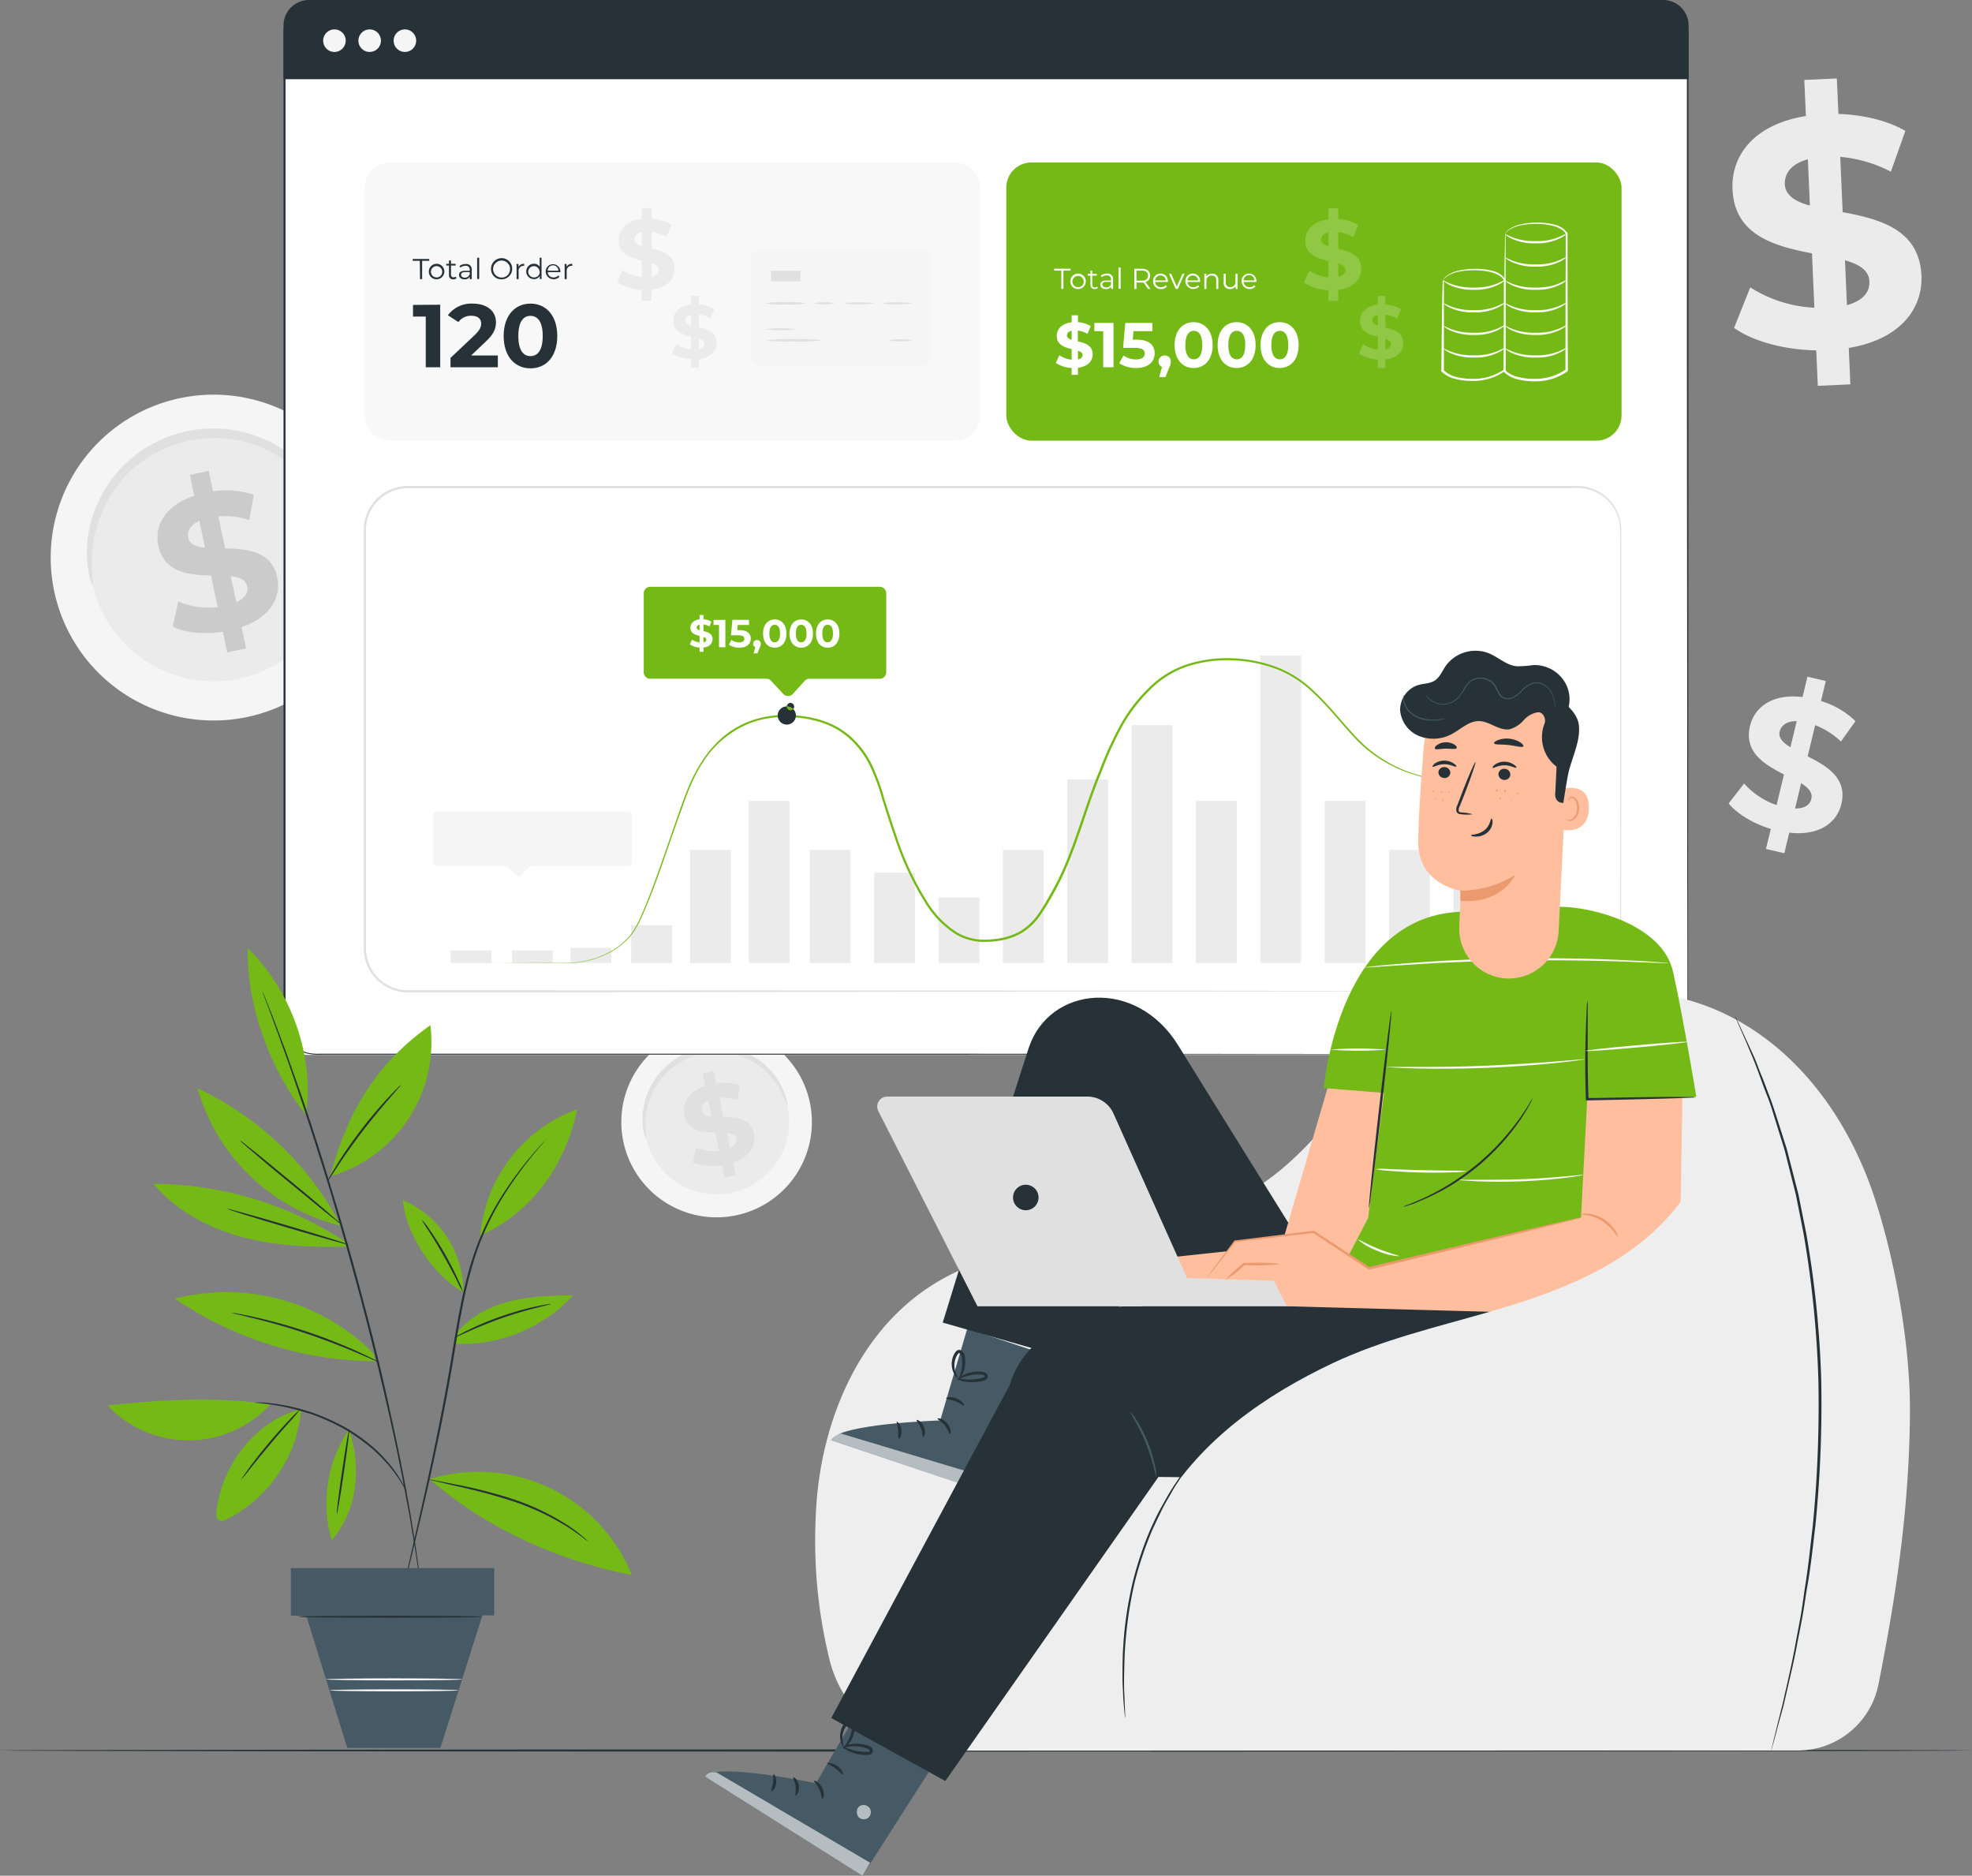 <svg xmlns="http://www.w3.org/2000/svg" width="643.482" height="612.001" viewBox="0 0 643.482 612.001">
  <rect x="0" y="0" width="643.482" height="612.001" fill="#808080" stroke="none"/>
  <g id="Revenue-pana_1_" data-name="Revenue-pana (1)" transform="translate(-18 -41.53)">
    <g id="freepik--background-complete--inject-2" transform="translate(34.535 67.131)">
      <path id="Path_7163" data-name="Path 7163" d="M135.22,177.142a53.157,53.157,0,1,1-62.407-41.757,53.157,53.157,0,0,1,62.407,41.757Z" transform="translate(-29.923 -31.222)" fill="#f5f5f5"/>
      <path id="Path_7164" data-name="Path 7164" d="M119.286,176.112a40.467,40.467,0,1,1-17.171-25.81,40.509,40.509,0,0,1,17.171,25.81Z" transform="translate(-26.401 -27.709)" fill="#ebebeb"/>
      <path id="Path_7165" data-name="Path 7165" d="M119.247,175.262c-.236,0-.749-1.664-1.983-4.576a43.157,43.157,0,0,0-6.934-11.275,40.8,40.8,0,0,0-6.684-6.185,40.343,40.343,0,0,0-9.111-5.02,36.862,36.862,0,0,0-5.395-1.692,39,39,0,0,0-5.783-.929,38.559,38.559,0,0,0-6.074,0,43.344,43.344,0,0,0-6.171.915,42.2,42.2,0,0,0-5.977,1.872,41.285,41.285,0,0,0-5.436,2.69,38.988,38.988,0,0,0-4.84,3.287A36.153,36.153,0,0,0,50.7,158.2a40.619,40.619,0,0,0-5.936,8.543,41.605,41.605,0,0,0-3.3,8.487,42.714,42.714,0,0,0-1.387,13.189c.153,3.162.444,4.923.208,4.979s-.874-1.623-1.387-4.854a37.513,37.513,0,0,1,.43-13.868,40.37,40.37,0,0,1,3.148-9.125,41.065,41.065,0,0,1,6.171-9.25,39.056,39.056,0,0,1,4.327-4.23,38.623,38.623,0,0,1,5.131-3.689,41.512,41.512,0,0,1,18.958-5.963,42.827,42.827,0,0,1,6.546.1,41.1,41.1,0,0,1,6.227,1.082,39.645,39.645,0,0,1,5.728,1.914A40.342,40.342,0,0,1,111.994,158a37.625,37.625,0,0,1,6.421,12.246C119.317,173.4,119.428,175.221,119.247,175.262Z" transform="translate(-26.626 -28.135)" fill="#e0e0e0"/>
      <path id="Path_7166" data-name="Path 7166" d="M82.508,203.307l1.456,6.934-6.157,1.3-1.387-6.712c-6.171.929-12.481.263-16.392-1.678l1.8-8.238a25.31,25.31,0,0,0,12.884,1.844l-2.191-10.29c-7.184-.208-15.255-.874-17.183-9.708-1.387-6.532,2.163-13.147,11.677-16.309L65.631,153.6l6.157-1.3,1.387,6.712a28.471,28.471,0,0,1,13.313,1.109l-1.47,8.238a25.879,25.879,0,0,0-10.11-1.206l2.219,10.47c7.184.153,15.255.846,17.03,9.527C95.447,193.488,91.939,200.076,82.508,203.307Zm-11.94-25.933-1.858-8.751c-3.106,1.387-4.022,3.495-3.592,5.547S67.67,177.082,70.568,177.374ZM84.311,189.98c-.458-2.163-2.482-2.954-5.339-3.314l1.8,8.5c2.94-1.331,3.966-3.217,3.536-5.187Z" transform="translate(-20.203 -24.283)" fill="#cbcbcb"/>
      <path id="Path_7167" data-name="Path 7167" d="M225.779,308.1a31.092,31.092,0,1,1-36.5-24.422A31.092,31.092,0,0,1,225.779,308.1Z" transform="translate(22.013 26.304)" fill="#f5f5f5"/>
      <path id="Path_7168" data-name="Path 7168" d="M216.465,307.481A23.659,23.659,0,1,1,206.416,292.4a23.7,23.7,0,0,1,10.049,15.079Z" transform="translate(24.074 28.364)" fill="#ebebeb"/>
      <path id="Path_7169" data-name="Path 7169" d="M216.444,307a14.1,14.1,0,0,1-1.165-2.677,25.253,25.253,0,0,0-4.077-6.587,24.811,24.811,0,0,0-3.911-3.62,23.685,23.685,0,0,0-5.339-2.94,22.308,22.308,0,0,0-3.134-.985,21,21,0,0,0-3.384-.541,21.642,21.642,0,0,0-3.55,0,24.976,24.976,0,0,0-3.62.527,26.266,26.266,0,0,0-3.495,1.1,23.359,23.359,0,0,0-3.176,1.581,22.7,22.7,0,0,0-5.2,4.16,23.131,23.131,0,0,0-3.522,4.965,24.584,24.584,0,0,0-1.942,4.965,25.476,25.476,0,0,0-.79,7.711,14.034,14.034,0,0,1,.125,2.912,6.781,6.781,0,0,1-.818-2.774,22.021,22.021,0,0,1,.236-8.1,24.724,24.724,0,0,1,1.844-5.339,24.254,24.254,0,0,1,3.62-5.409,23.658,23.658,0,0,1,2.524-2.469,24.089,24.089,0,0,1,3.009-2.163,24.53,24.53,0,0,1,3.412-1.72,26.346,26.346,0,0,1,3.758-1.193,25.573,25.573,0,0,1,3.911-.569,23.455,23.455,0,0,1,3.828,0,23.479,23.479,0,0,1,12.551,5.048,24.033,24.033,0,0,1,3.98,3.994,21.857,21.857,0,0,1,3.758,7.17,6.74,6.74,0,0,1,.569,2.954Z" transform="translate(23.943 28.112)" fill="#e0e0e0"/>
      <path id="Path_7170" data-name="Path 7170" d="M194.947,323.408l.86,4.036-3.606.763-.832-3.925a17.488,17.488,0,0,1-9.555-.985l1.04-4.826a14.964,14.964,0,0,0,7.544,1.082l-1.276-6.019c-4.16-.125-8.959-.513-10.054-5.672-.818-3.814,1.262-7.683,6.823-9.541l-.846-4.008,3.606-.763.832,3.925a16.725,16.725,0,0,1,7.78.652l-.86,4.812a15.408,15.408,0,0,0-5.908-.707l1.29,6.13c4.16.1,8.889.5,9.971,5.547C202.519,317.75,200.466,321.522,194.947,323.408Zm-6.934-15.172-1.1-5.117c-1.817.846-2.344,2.052-2.094,3.245s1.456,1.678,3.148,1.872Zm8.044,7.378c-.277-1.262-1.456-1.72-3.134-1.942l1.068,4.979c1.692-.777,2.26-1.886,2.025-3.037Z" transform="translate(27.702 30.354)" fill="#e0e0e0"/>
      <path id="Path_7171" data-name="Path 7171" d="M444.516,251.608l-1.609,6.712-5.991-1.387L438.5,250.4c-5.839-1.775-11.095-5.006-13.757-8.321l5.048-6.5a24.962,24.962,0,0,0,10.6,7.031l2.4-9.985c-6.255-3.217-13.133-7.211-11.094-15.768,1.526-6.338,7.447-10.678,17.155-9.486l1.595-6.629,5.991,1.387-1.567,6.532a27.6,27.6,0,0,1,11.261,6.574l-4.757,6.629a25.3,25.3,0,0,0-8.4-5.312l-2.455,10.165c6.268,3.162,13.036,7.128,11,15.56C460.007,248.446,454.224,252.732,444.516,251.608Zm.388-27.875,2.039-8.5c-3.342,0-5.02,1.387-5.547,3.37s1.054,3.661,3.495,5.131Zm6.809,16.891c.513-2.094-.957-3.647-3.315-5.159l-1.983,8.252c3.134.055,4.826-1.179,5.284-3.093Z" transform="translate(122.798 -5.546)" fill="#ebebeb"/>
      <path id="Path_7172" data-name="Path 7172" d="M463.586,147.914l.527,11.885-10.623.472-.513-11.566c-10.54-.18-20.8-3.023-26.807-7.336l5.27-13.216a42.991,42.991,0,0,0,20.927,6.643l-.777-17.737c-11.913-2.344-25.254-5.7-25.933-20.885-.5-11.247,7.253-21.274,23.95-23.923l-.527-11.788L459.7,59.99l.513,11.566c7.988.291,15.837,2.066,21.842,5.547l-4.729,13.3a43.56,43.56,0,0,0-16.517-4.826l.791,18.029c11.913,2.233,24.963,5.547,25.7,20.566C487.827,135.239,480.227,145.154,463.586,147.914ZM450.9,101.442l-.652-15.089c-5.547,1.525-7.669,4.7-7.517,8.21s3.439,5.658,8.182,6.879Zm19.415,24.782c-.153-3.717-3.328-5.547-7.96-6.934l.638,14.659c5.256-1.456,7.53-4.327,7.309-7.725Z" transform="translate(123.144 -59.99)" fill="#ebebeb"/>
    </g>
    <g id="freepik--Floor--inject-2" transform="translate(18 612.301)">
      <path id="Path_7173" data-name="Path 7173" d="M661.482,453.461c0,.194-144.048.361-321.741.361S18,453.655,18,453.461s144.021-.361,321.741-.361S661.482,453.266,661.482,453.461Z" transform="translate(-18 -453.1)" fill="#263238"/>
    </g>
    <g id="freepik--Screen--inject-2" transform="translate(110.514 41.53)">
      <rect id="Rectangle_1385" data-name="Rectangle 1385" width="457.885" height="343.486" rx="7.21" transform="translate(0.319 0.693)" fill="#fff"/>
      <path id="Path_7174" data-name="Path 7174" d="M532.915,385.622a10.033,10.033,0,0,0,9.93-10.4c0-10.568,0-26.141-.069-46.195,0-40.121-.069-98.173-.125-169.9V53.577a13.867,13.867,0,0,0-.305-3.8,9.708,9.708,0,0,0-4.438-5.963,9.5,9.5,0,0,0-3.606-1.262,36.681,36.681,0,0,0-3.925-.111H95.07a9.708,9.708,0,0,0-8.321,4.6,9.444,9.444,0,0,0-1.387,4.66V375.734a9.672,9.672,0,0,0,7.225,9.181,15.517,15.517,0,0,0,4.16.319H300.693l169.9.111,46.195.069H470.591l-169.9.125H96.775a16.642,16.642,0,0,1-4.355-.347A10.346,10.346,0,0,1,84.71,375.4V51.746a10.3,10.3,0,0,1,1.512-5.006A10.429,10.429,0,0,1,95.1,41.775H530.28a32.535,32.535,0,0,1,4.008.111A10.459,10.459,0,0,1,542.83,49.6a14.738,14.738,0,0,1,.319,3.952V159.127c0,71.726-.083,129.778-.111,169.9v46.195a10.1,10.1,0,0,1-6.074,9.611,10.624,10.624,0,0,1-2.968.763Z" transform="translate(-84.71 -41.442)" fill="#263238"/>
      <rect id="Rectangle_1386" data-name="Rectangle 1386" width="200.769" height="90.767" rx="8.21" transform="translate(235.842 53.004)" fill="#74b916"/>
      <g id="Group_1914" data-name="Group 1914" transform="translate(332.96 67.968)" opacity="0.2">
        <path id="Path_7175" data-name="Path 7175" d="M336.019,117.153v3.606H332.8V117.25a15.366,15.366,0,0,1-8-2.5l1.775-3.925a12.98,12.98,0,0,0,6.227,2.288v-5.381c-3.564-.86-7.544-2.052-7.544-6.643,0-3.412,2.469-6.338,7.544-6.934V90.54h3.217v3.509A14.617,14.617,0,0,1,342.551,96l-1.609,3.952a13.286,13.286,0,0,0-4.923-1.664v5.464c3.564.832,7.489,2.025,7.489,6.546C343.508,113.658,341.067,116.543,336.019,117.153Zm-3.217-14.2V98.389c-1.706.374-2.371,1.387-2.371,2.371s.957,1.734,2.371,2.191Zm5.547,7.738c0-1.123-.929-1.734-2.316-2.219v4.438c1.595-.347,2.3-1.193,2.3-2.219Z" transform="translate(-324.8 -90.54)" fill="#fff"/>
      </g>
      <g id="Group_1915" data-name="Group 1915" transform="translate(350.906 96.578)" opacity="0.2">
        <path id="Path_7176" data-name="Path 7176" d="M346.421,131.875v2.774h-2.5v-2.774a11.8,11.8,0,0,1-6.185-1.983l1.387-3.037a10.054,10.054,0,0,0,4.826,1.761v-4.16c-2.774-.68-5.839-1.595-5.839-5.159,0-2.635,1.914-4.9,5.839-5.353V111.17h2.468v2.774a11.1,11.1,0,0,1,5.048,1.512l-1.248,3.065a9.9,9.9,0,0,0-3.8-1.29v4.23c2.774.638,5.8,1.567,5.8,5.076C352.218,129.157,350.332,131.4,346.421,131.875Zm-2.5-11v-3.536c-1.318.291-1.831,1.012-1.831,1.844S342.83,120.531,343.925,120.878Zm4.285,5.991c0-.874-.721-1.387-1.789-1.72v3.439C347.67,128.311,348.21,127.673,348.21,126.869Z" transform="translate(-337.74 -111.17)" fill="#fff"/>
      </g>
      <path id="Path_7177" data-name="Path 7177" d="M357.976,108.317a2.578,2.578,0,0,1,0,.569c0,.43,0,.971,0,1.636v27.39a8.945,8.945,0,0,0,4.16,2.177,21.745,21.745,0,0,0,5.173.582,17.349,17.349,0,0,0,10.359-3.093l-.125.277h0v-29.4a4.479,4.479,0,0,0-1.595-1.539,10.861,10.861,0,0,0-2.066-.9,18.848,18.848,0,0,0-4.16-.707,25.961,25.961,0,0,0-6.823.374,11.219,11.219,0,0,0-4.022,1.623,8.663,8.663,0,0,0-.874.749c-.166.194-.25.305-.263.291a3.134,3.134,0,0,1,1.026-1.179,10.761,10.761,0,0,1,4.063-1.817,26.031,26.031,0,0,1,6.934-.527,18.693,18.693,0,0,1,4.271.68,6.7,6.7,0,0,1,4.036,2.774h0v29.706l-.125.1a17.862,17.862,0,0,1-10.831,3.259,21.247,21.247,0,0,1-5.339-.638,9.541,9.541,0,0,1-4.576-2.427l-.069-.069v-.139c.111-8.765.208-16.2.277-21.537,0-2.552.1-4.6.139-6.1V108.83a3.3,3.3,0,0,1,.43-.513Z" transform="translate(20.666 -17.065)" fill="#fff"/>
      <path id="Path_7178" data-name="Path 7178" d="M377.847,107.373a8.543,8.543,0,0,1-2.635,1.734,16.641,16.641,0,0,1-7.447,1.5,17.876,17.876,0,0,1-7.489-1.3,8.514,8.514,0,0,1-2.677-1.664c0-.111,1.1.513,2.871,1.193a20.192,20.192,0,0,0,7.295,1.054A18.4,18.4,0,0,0,375,108.635C376.766,107.914,377.778,107.263,377.847,107.373Z" transform="translate(20.848 -16.066)" fill="#fff"/>
      <path id="Path_7179" data-name="Path 7179" d="M377.847,112.683a8.4,8.4,0,0,1-2.635,1.747,16.641,16.641,0,0,1-7.447,1.484,17.654,17.654,0,0,1-7.489-1.3,7.961,7.961,0,0,1-2.677-1.664c0-.111,1.1.513,2.871,1.193a20.192,20.192,0,0,0,7.295,1.054A18.43,18.43,0,0,0,375,113.959C376.766,113.224,377.778,112.586,377.847,112.683Z" transform="translate(20.848 -14.011)" fill="#fff"/>
      <path id="Path_7180" data-name="Path 7180" d="M377.847,118a8.543,8.543,0,0,1-2.635,1.734,16.753,16.753,0,0,1-7.447,1.5,17.876,17.876,0,0,1-7.489-1.3,8.514,8.514,0,0,1-2.677-1.664c0-.111,1.1.513,2.871,1.193a20.5,20.5,0,0,0,7.295,1.054A18.4,18.4,0,0,0,375,119.265C376.766,118.544,377.778,117.893,377.847,118Z" transform="translate(20.848 -11.954)" fill="#fff"/>
      <path id="Path_7181" data-name="Path 7181" d="M377.847,123.313a8.32,8.32,0,0,1-2.635,1.734,16.378,16.378,0,0,1-7.447,1.5,17.876,17.876,0,0,1-7.489-1.3,8.224,8.224,0,0,1-2.677-1.664c0-.111,1.1.513,2.871,1.193a20.192,20.192,0,0,0,7.295,1.054A18.68,18.68,0,0,0,375,124.589C376.766,123.854,377.778,123.216,377.847,123.313Z" transform="translate(20.848 -9.899)" fill="#fff"/>
      <path id="Path_7182" data-name="Path 7182" d="M372.438,97.423a3.73,3.73,0,0,1,0,.86v44.045l-.083-.208a9.25,9.25,0,0,0,4.313,2.191,20.665,20.665,0,0,0,5.187.569,17.28,17.28,0,0,0,10.249-3.093l-.125.277h0c0-17.224.069-32.909.083-44.614v.1a4.285,4.285,0,0,0-1.65-1.567,9.612,9.612,0,0,0-2.094-.915,19.291,19.291,0,0,0-4.16-.693,25.114,25.114,0,0,0-6.823.416,10.844,10.844,0,0,0-3.966,1.636,5.422,5.422,0,0,0-.832.735c-.18.18-.25.291-.264.291s0-.139.194-.347a4.981,4.981,0,0,1,.818-.8,10.29,10.29,0,0,1,3.98-1.8,25.157,25.157,0,0,1,6.934-.555,18.875,18.875,0,0,1,4.3.666,6.781,6.781,0,0,1,4.16,2.774v.111c0,11.7,0,27.39.1,44.614v.194l-.125.1a17.945,17.945,0,0,1-10.72,3.273,22.354,22.354,0,0,1-5.367-.61,9.611,9.611,0,0,1-4.674-2.455l-.069-.083v-.139c.111-13.064.208-24.283.277-32.3,0-3.925.111-7.059.139-9.292,0-1.026,0-1.844.069-2.469a4.549,4.549,0,0,1,.153-.9Z" transform="translate(26.341 -21.273)" fill="#fff"/>
      <path id="Path_7183" data-name="Path 7183" d="M392.367,107.373a8.543,8.543,0,0,1-2.635,1.734,16.531,16.531,0,0,1-7.447,1.5,17.876,17.876,0,0,1-7.489-1.3,8.516,8.516,0,0,1-2.677-1.664c0-.111,1.1.513,2.871,1.193a20.192,20.192,0,0,0,7.295,1.054,18.4,18.4,0,0,0,7.239-1.248C391.286,107.914,392.3,107.263,392.367,107.373Z" transform="translate(26.464 -16.066)" fill="#fff"/>
      <path id="Path_7184" data-name="Path 7184" d="M392.367,112.683a8.4,8.4,0,0,1-2.635,1.747,16.531,16.531,0,0,1-7.447,1.484,17.654,17.654,0,0,1-7.489-1.3,7.96,7.96,0,0,1-2.677-1.664c0-.111,1.1.513,2.871,1.193a20.192,20.192,0,0,0,7.295,1.054,18.431,18.431,0,0,0,7.239-1.234C391.286,113.224,392.3,112.586,392.367,112.683Z" transform="translate(26.464 -14.011)" fill="#fff"/>
      <path id="Path_7185" data-name="Path 7185" d="M392.367,101.923a8.4,8.4,0,0,1-2.635,1.747,16.531,16.531,0,0,1-7.447,1.484,17.654,17.654,0,0,1-7.489-1.3,8.223,8.223,0,0,1-2.677-1.664c0-.111,1.1.513,2.871,1.193a20.192,20.192,0,0,0,7.295,1.054,18.431,18.431,0,0,0,7.239-1.234C391.286,102.464,392.3,101.826,392.367,101.923Z" transform="translate(26.464 -18.173)" fill="#fff"/>
      <path id="Path_7186" data-name="Path 7186" d="M392.367,96.443a8.543,8.543,0,0,1-2.635,1.734,16.711,16.711,0,0,1-7.447,1.5,17.876,17.876,0,0,1-7.489-1.3,8.514,8.514,0,0,1-2.677-1.664c0-.111,1.1.5,2.871,1.179a20.165,20.165,0,0,0,7.295,1.068,18.4,18.4,0,0,0,7.239-1.248C391.286,96.984,392.3,96.333,392.367,96.443Z" transform="translate(26.464 -20.293)" fill="#fff"/>
      <path id="Path_7187" data-name="Path 7187" d="M392.367,118a8.543,8.543,0,0,1-2.635,1.734,16.711,16.711,0,0,1-7.447,1.5,17.876,17.876,0,0,1-7.489-1.3,8.514,8.514,0,0,1-2.677-1.664c0-.111,1.1.513,2.871,1.193a20.5,20.5,0,0,0,7.295,1.054,18.4,18.4,0,0,0,7.239-1.248C391.286,118.544,392.3,117.893,392.367,118Z" transform="translate(26.464 -11.954)" fill="#fff"/>
      <path id="Path_7188" data-name="Path 7188" d="M392.367,123.313a8.32,8.32,0,0,1-2.635,1.734,16.337,16.337,0,0,1-7.447,1.5,17.876,17.876,0,0,1-7.489-1.3,8.223,8.223,0,0,1-2.677-1.664c0-.111,1.1.513,2.871,1.193a20.192,20.192,0,0,0,7.295,1.054,18.681,18.681,0,0,0,7.239-1.234C391.286,123.854,392.3,123.216,392.367,123.313Z" transform="translate(26.464 -9.899)" fill="#fff"/>
      <path id="Path_7344" data-name="Path 7344" d="M8.22,0H192.549a8.22,8.22,0,0,1,8.22,8.22V82.547a8.22,8.22,0,0,1-8.22,8.22H8.22A8.22,8.22,0,0,1,0,82.547V8.22A8.22,8.22,0,0,1,8.22,0Z" transform="translate(26.53 53.004)" fill="#f8f8f8"/>
      <path id="Path_7189" data-name="Path 7189" d="M174.449,117.1v3.606h-3.217V117.2a15.255,15.255,0,0,1-8-2.566l1.761-3.925a12.939,12.939,0,0,0,6.241,2.274v-5.367c-3.564-.86-7.558-2.052-7.558-6.643,0-3.412,2.482-6.338,7.558-6.934V90.49h3.217v3.481a14.506,14.506,0,0,1,6.518,1.955l-1.609,3.952a12.9,12.9,0,0,0-4.909-1.664v5.464c3.564.832,7.489,2.025,7.489,6.546C181.938,113.608,179.553,116.493,174.449,117.1Zm-3.217-14.2V98.339c-1.706.374-2.385,1.317-2.385,2.371S169.845,102.444,171.232,102.9Zm5.547,7.738c0-1.123-.943-1.734-2.316-2.219v4.438c1.595-.347,2.316-1.193,2.316-2.247Z" transform="translate(-54.337 -22.592)" fill="#ebebeb"/>
      <path id="Path_7190" data-name="Path 7190" d="M184.855,131.821v2.774h-2.5v-2.774a11.857,11.857,0,0,1-6.2-1.983l1.387-3.037a10.055,10.055,0,0,0,4.826,1.761V124.4c-2.774-.666-5.852-1.581-5.852-5.145,0-2.635,1.928-4.9,5.852-5.353V111.13h2.5V113.9a11.094,11.094,0,0,1,5.048,1.512l-1.248,3.065a9.971,9.971,0,0,0-3.8-1.29v4.16c2.774.638,5.8,1.567,5.8,5.076C190.652,129.1,188.752,131.35,184.855,131.821Zm-2.5-11v-3.536c-1.317.291-1.844,1.012-1.844,1.844s.749,1.345,1.844,1.692Zm4.285,5.991c0-.874-.721-1.387-1.789-1.72v3.439c1.234-.277,1.789-.943,1.789-1.72Z" transform="translate(-49.336 -14.608)" fill="#ebebeb"/>
      <path id="Path_7191" data-name="Path 7191" d="M117.426,103.056H115.11v-.6H120.5v.6h-2.316v5.977H117.5Z" transform="translate(-72.951 -17.961)" fill="#263238"/>
      <path id="Path_7192" data-name="Path 7192" d="M118.91,106.128a2.524,2.524,0,1,1,2.524,2.51,2.441,2.441,0,0,1-2.524-2.51Zm4.355,0a1.844,1.844,0,1,0-1.831,1.914,1.8,1.8,0,0,0,1.831-1.914Z" transform="translate(-71.481 -17.524)" fill="#263238"/>
      <path id="Path_7193" data-name="Path 7193" d="M126.328,108.621a1.609,1.609,0,0,1-1.054.347,1.3,1.3,0,0,1-1.387-1.387v-3.12H123v-.569h.888V102.81h.666v1.082h1.512v.569h-1.512v2.954a.79.79,0,0,0,.86.9,1.151,1.151,0,0,0,.735-.25Z" transform="translate(-69.899 -17.826)" fill="#263238"/>
      <path id="Path_7194" data-name="Path 7194" d="M130.157,105.531V108.6h-.638v-.777a1.858,1.858,0,0,1-1.706.818c-1.109,0-1.8-.582-1.8-1.387s.485-1.387,1.914-1.387h1.567v-.333a1.21,1.21,0,0,0-1.387-1.3,2.51,2.51,0,0,0-1.65.582l-.291-.5a3.079,3.079,0,0,1,2.011-.666,1.747,1.747,0,0,1,1.983,1.886Zm-.666,1.581v-.818h-1.553c-.957,0-1.262.388-1.262.888s.458.929,1.248.929a1.6,1.6,0,0,0,1.512-1.012Z" transform="translate(-68.735 -17.51)" fill="#263238"/>
      <path id="Path_7195" data-name="Path 7195" d="M130.27,102.17h.666V109.1h-.666Z" transform="translate(-67.087 -18.074)" fill="#263238"/>
      <path id="Path_7196" data-name="Path 7196" d="M133.54,105.824a3.453,3.453,0,1,1,3.467,3.342,3.314,3.314,0,0,1-3.467-3.342Zm6.213,0a2.774,2.774,0,1,0-2.774,2.774,2.677,2.677,0,0,0,2.746-2.774Z" transform="translate(-65.822 -18.039)" fill="#263238"/>
      <path id="Path_7197" data-name="Path 7197" d="M142.032,103.613v.638h-.153a1.595,1.595,0,0,0-1.664,1.817v2.524h-.666v-4.951h.624v.971A1.844,1.844,0,0,1,142.032,103.613Z" transform="translate(-63.497 -17.52)" fill="#263238"/>
      <path id="Path_7198" data-name="Path 7198" d="M146.813,102.182v6.934h-.582v-.985a2.136,2.136,0,0,1-1.9,1.026,2.51,2.51,0,0,1,0-5.02,2.136,2.136,0,0,1,1.872.971V102.14Zm-.652,4.507a1.844,1.844,0,1,0-1.831,1.914,1.8,1.8,0,0,0,1.9-1.914Z" transform="translate(-62.619 -18.085)" fill="#263238"/>
      <path id="Path_7199" data-name="Path 7199" d="M151.216,106.283h-4.16A1.817,1.817,0,0,0,149,108a1.955,1.955,0,0,0,1.512-.638l.374.43a2.607,2.607,0,0,1-4.493-1.706,2.4,2.4,0,0,1,4.8,0Zm-4.16-.485h3.495a1.747,1.747,0,1,0-3.495,0Z" transform="translate(-60.851 -17.486)" fill="#263238"/>
      <path id="Path_7200" data-name="Path 7200" d="M153.342,103.613v.638h-.153a1.595,1.595,0,0,0-1.664,1.817v2.524h-.666v-4.951h.638v.971A1.844,1.844,0,0,1,153.342,103.613Z" transform="translate(-59.122 -17.52)" fill="#263238"/>
      <path id="Path_7201" data-name="Path 7201" d="M124.056,113.22v20.4H119.34V117.075h-4.16v-3.786Z" transform="translate(-72.924 -13.799)" fill="#263238"/>
      <path id="Path_7202" data-name="Path 7202" d="M139.689,129.883v3.841H124.24v-3.051l7.877-7.433c1.8-1.734,2.122-2.774,2.122-3.772,0-1.595-1.109-2.538-3.259-2.538a5.006,5.006,0,0,0-4.16,2.052l-3.439-2.219a9.486,9.486,0,0,1,8.1-3.8c4.549,0,7.586,2.344,7.586,6.047,0,1.983-.555,3.786-3.412,6.435l-4.687,4.438Z" transform="translate(-69.752 -13.903)" fill="#263238"/>
      <path id="Path_7203" data-name="Path 7203" d="M136.51,123.528c0-6.74,3.731-10.568,8.751-10.568S154,116.788,154,123.528s-3.7,10.554-8.737,10.554S136.51,130.254,136.51,123.528Zm12.745,0c0-4.646-1.636-6.574-3.994-6.574s-3.966,1.928-3.966,6.574,1.623,6.56,3.966,6.56S149.255,128.159,149.255,123.528Z" transform="translate(-64.673 -13.9)" fill="#263238"/>
      <rect id="Rectangle_1388" data-name="Rectangle 1388" width="58.815" height="37.763" rx="3.17" transform="translate(152.397 81.378)" fill="#f5f5f5"/>
      <rect id="Rectangle_1389" data-name="Rectangle 1389" width="9.583" height="3.481" transform="translate(159.068 88.326)" fill="#e0e0e0"/>
      <path id="Path_7204" data-name="Path 7204" d="M211.547,113a30.956,30.956,0,0,1-6.782.374,31.135,31.135,0,0,1-6.8-.374,32.812,32.812,0,0,1,6.8-.361,32.617,32.617,0,0,1,6.782.361Z" transform="translate(-40.899 -14.039)" fill="#e0e0e0"/>
      <path id="Path_7205" data-name="Path 7205" d="M216.352,112.991a15.546,15.546,0,0,1-6.782,0,16.129,16.129,0,0,1,6.782,0Z" transform="translate(-36.412 -14.027)" fill="#e0e0e0"/>
      <path id="Path_7206" data-name="Path 7206" d="M235.5,112.991a34.491,34.491,0,0,1-10.138,0A35.809,35.809,0,0,1,235.5,112.991Z" transform="translate(-30.305 -14.027)" fill="#e0e0e0"/>
      <path id="Path_7207" data-name="Path 7207" d="M226.361,112.991a32.187,32.187,0,0,1-9.791,0,33.408,33.408,0,0,1,9.791,0Z" transform="translate(-33.705 -14.028)" fill="#e0e0e0"/>
      <path id="Path_7208" data-name="Path 7208" d="M208.187,119.1a35.032,35.032,0,0,1-10.027,0A35.03,35.03,0,0,1,208.187,119.1Z" transform="translate(-40.826 -11.664)" fill="#e0e0e0"/>
      <path id="Path_7209" data-name="Path 7209" d="M216.7,121.7a58.763,58.763,0,0,1-9.278.361,58.513,58.513,0,0,1-9.264-.361,60.565,60.565,0,0,1,9.264-.361,60.825,60.825,0,0,1,9.278.361Z" transform="translate(-40.826 -10.674)" fill="#e0e0e0"/>
      <path id="Path_7210" data-name="Path 7210" d="M234.856,121.7a21.469,21.469,0,0,1-7.836,0,21.464,21.464,0,0,1,7.836,0Z" transform="translate(-29.662 -10.674)" fill="#e0e0e0"/>
      <path id="Path_7211" data-name="Path 7211" d="M268.366,105.36H266.05v-.61h5.325v.61h-2.316v5.977h-.693Z" transform="translate(-14.565 -17.076)" fill="#fff"/>
      <path id="Path_7212" data-name="Path 7212" d="M269.85,108.414a2.524,2.524,0,1,1,2.524,2.524,2.441,2.441,0,0,1-2.524-2.524Zm4.355,0a1.844,1.844,0,1,0-1.831,1.928,1.8,1.8,0,0,0,1.844-1.928Z" transform="translate(-13.096 -16.635)" fill="#fff"/>
      <path id="Path_7213" data-name="Path 7213" d="M277.254,110.862a1.567,1.567,0,0,1-1.04.347,1.3,1.3,0,0,1-1.387-1.387V106.84h-.888v-.569h.888V105.19h.582v1.082h1.5v.569h-1.5v2.954a.791.791,0,0,0,.86.9,1.026,1.026,0,0,0,.721-.264Z" transform="translate(-11.513 -16.905)" fill="#fff"/>
      <path id="Path_7214" data-name="Path 7214" d="M281.057,107.832V110.9h-.638v-.777a1.858,1.858,0,0,1-1.706.818c-1.123,0-1.8-.582-1.8-1.387s.485-1.387,1.9-1.387h1.581v-.291A1.22,1.22,0,0,0,279,106.487a2.566,2.566,0,0,0-1.65.582l-.305-.485a3.12,3.12,0,0,1,2.011-.68,1.775,1.775,0,0,1,2,1.928Zm-.666,1.581v-.818h-1.553c-.957,0-1.276.374-1.276.888s.458.929,1.248.929a1.6,1.6,0,0,0,1.581-1Z" transform="translate(-10.364 -16.635)" fill="#fff"/>
      <path id="Path_7215" data-name="Path 7215" d="M281.2,104.47h.666V111.4H281.2Z" transform="translate(-8.705 -17.184)" fill="#fff"/>
      <path id="Path_7216" data-name="Path 7216" d="M289.393,111.333l-1.5-2.08h-2.3v2.094H284.9V104.76h2.469c1.664,0,2.677.846,2.677,2.261a2.039,2.039,0,0,1-1.5,2.066l1.609,2.26Zm0-4.327c0-1.054-.693-1.65-2.011-1.65h-1.789v3.287h1.747c1.317,0,2.011-.61,2.011-1.636Z" transform="translate(-7.274 -17.072)" fill="#fff"/>
      <path id="Path_7217" data-name="Path 7217" d="M294.147,108.618h-4.16a1.817,1.817,0,0,0,1.942,1.72,1.955,1.955,0,0,0,1.512-.638l.374.43a2.413,2.413,0,0,1-1.9.8,2.455,2.455,0,0,1-2.593-2.524,2.385,2.385,0,0,1,2.413-2.51,2.358,2.358,0,0,1,2.4,2.51S294.147,108.549,294.147,108.618Zm-4.16-.5H293.5a1.761,1.761,0,0,0-3.509,0Z" transform="translate(-5.565 -16.631)" fill="#fff"/>
      <path id="Path_7218" data-name="Path 7218" d="M298.122,105.93l-2.191,4.951h-.693l-2.177-4.951h.693l1.844,4.16,1.872-4.16Z" transform="translate(-4.117 -16.619)" fill="#fff"/>
      <path id="Path_7219" data-name="Path 7219" d="M301.737,108.618h-4.16a1.831,1.831,0,0,0,1.942,1.72,1.928,1.928,0,0,0,1.512-.638l.388.43a2.621,2.621,0,0,1-4.507-1.72,2.385,2.385,0,0,1,2.413-2.51,2.358,2.358,0,0,1,2.4,2.51S301.737,108.549,301.737,108.618Zm-4.16-.5h3.509a1.761,1.761,0,0,0-3.509,0Z" transform="translate(-2.629 -16.631)" fill="#fff"/>
      <path id="Path_7220" data-name="Path 7220" d="M305.929,108.015v2.871h-.666v-2.774c0-1.054-.541-1.581-1.484-1.581a1.623,1.623,0,0,0-1.733,1.789v2.593h-.666v-4.951h.638v.915a2.108,2.108,0,0,1,1.886-.957,1.9,1.9,0,0,1,2.025,2.094Z" transform="translate(-0.899 -16.624)" fill="#fff"/>
      <path id="Path_7221" data-name="Path 7221" d="M310.441,105.938v4.951H309.8v-.9a1.983,1.983,0,0,1-1.775.943,1.914,1.914,0,0,1-2.094-2.122v-2.871h.666v2.774a1.387,1.387,0,0,0,1.484,1.595,1.623,1.623,0,0,0,1.692-1.8V105.91Z" transform="translate(0.858 -16.627)" fill="#fff"/>
      <path id="Path_7222" data-name="Path 7222" d="M314.981,108.618h-4.16a1.817,1.817,0,0,0,1.942,1.72,1.955,1.955,0,0,0,1.512-.638l.374.43a2.621,2.621,0,0,1-4.507-1.72,2.385,2.385,0,0,1,2.427-2.51,2.344,2.344,0,0,1,2.385,2.51Zm-4.16-.5h3.495a1.747,1.747,0,0,0-3.495,0Z" transform="translate(2.489 -16.631)" fill="#fff"/>
      <path id="Path_7223" data-name="Path 7223" d="M273.651,132.823v2.316h-2.066v-2.247a9.833,9.833,0,0,1-5.145-1.65l1.137-2.524a8.5,8.5,0,0,0,4.008,1.47v-3.453c-2.288-.569-4.854-1.387-4.854-4.285,0-2.191,1.595-4.077,4.854-4.452V115.71h2.066v2.247a9.4,9.4,0,0,1,4.16,1.262l-1.026,2.552a8.64,8.64,0,0,0-3.176-1.082v3.523c2.3.527,4.826,1.3,4.826,4.16C278.478,130.577,276.924,132.435,273.651,132.823Zm-2.066-9.139v-2.926c-1.1.25-1.525.846-1.525,1.525s.624,1.123,1.525,1.4Zm3.564,4.993c0-.721-.6-1.123-1.5-1.387v2.857c1.04-.277,1.5-.818,1.5-1.47Z" transform="translate(-14.414 -12.836)" fill="#fff"/>
      <path id="Path_7224" data-name="Path 7224" d="M281.741,117.5v14.464h-3.356V120.19H275.5V117.5Z" transform="translate(-10.91 -12.144)" fill="#fff"/>
      <path id="Path_7225" data-name="Path 7225" d="M292.916,127.416c0,2.566-1.886,4.8-6.019,4.8a10.1,10.1,0,0,1-5.547-1.539l1.387-2.566a6.934,6.934,0,0,0,4.16,1.3c1.678,0,2.774-.707,2.774-1.886s-.749-1.886-3.37-1.886h-3.7l.735-8.141h8.834v2.69H286l-.236,2.774h1.179C291.224,122.936,292.916,124.864,292.916,127.416Z" transform="translate(-8.647 -12.144)" fill="#fff"/>
      <path id="Path_7226" data-name="Path 7226" d="M294.6,127.144a4.7,4.7,0,0,1-.569,2.066l-1.179,2.982h-2.039l.915-3.287a1.789,1.789,0,0,1-1.123-1.761,1.928,1.928,0,0,1,2.011-1.983,1.9,1.9,0,0,1,1.983,1.983Z" transform="translate(-5.066 -9.181)" fill="#fff"/>
      <path id="Path_7227" data-name="Path 7227" d="M294.38,124.809c0-4.785,2.649-7.489,6.2-7.489s6.213,2.774,6.213,7.489-2.635,7.475-6.213,7.475S294.38,129.579,294.38,124.809Zm9.042,0c0-3.287-1.165-4.66-2.774-4.66s-2.774,1.387-2.774,4.66,1.151,4.646,2.774,4.646S303.422,128.1,303.422,124.809Z" transform="translate(-3.607 -12.213)" fill="#fff"/>
      <path id="Path_7228" data-name="Path 7228" d="M304.5,124.809c0-4.785,2.649-7.489,6.2-7.489s6.2,2.774,6.2,7.489-2.621,7.475-6.2,7.475S304.5,129.579,304.5,124.809Zm9.028,0c0-3.287-1.151-4.66-2.774-4.66s-2.774,1.387-2.774,4.66,1.165,4.646,2.774,4.646,2.76-1.359,2.76-4.646Z" transform="translate(0.308 -12.213)" fill="#fff"/>
      <path id="Path_7229" data-name="Path 7229" d="M314.61,124.809c0-4.785,2.649-7.489,6.213-7.489s6.2,2.774,6.2,7.489-2.621,7.475-6.2,7.475S314.61,129.579,314.61,124.809Zm9.042,0c0-3.287-1.151-4.66-2.774-4.66s-2.774,1.387-2.774,4.66,1.165,4.646,2.774,4.646,2.774-1.359,2.774-4.646Z" transform="translate(4.219 -12.213)" fill="#fff"/>
      <path id="Path_7230" data-name="Path 7230" d="M499.6,320.77h.735a13.975,13.975,0,0,0,13.23-13.244c.083-1.262,0-2.579,0-3.952V173.6c0-1.539,0-3.12-.069-4.646a14.021,14.021,0,0,0-1.248-4.466,13.646,13.646,0,0,0-6.532-6.587,14.021,14.021,0,0,0-4.6-1.3c-1.609-.125-3.287,0-4.937,0H118.044a13.937,13.937,0,0,0-6.782,1.775,13.771,13.771,0,0,0-4.993,4.868,13.577,13.577,0,0,0-1.955,6.684V305.418a21.123,21.123,0,0,0,.153,3.259,13.717,13.717,0,0,0,13.272,11.732h38.512l178.719.083,120.486.111,32.757.069h0l-32.757.069-120.486.111-178.747.236H117.7a14.312,14.312,0,0,1-6.435-1.664,14.6,14.6,0,0,1-5.02-4.41,14.1,14.1,0,0,1-2.482-6.241,19.512,19.512,0,0,1-.166-3.356V169.871a14.243,14.243,0,0,1,2.052-7.017,14.451,14.451,0,0,1,12.4-7h377.99c1.664,0,3.3,0,4.979.083a14.451,14.451,0,0,1,11.566,8.2,14.675,14.675,0,0,1,1.276,4.632c.125,1.609,0,3.148.069,4.7v59.231c0,20.206,0,37.61-.069,51.839v22.855a14.614,14.614,0,0,1-.666,3.578,14.128,14.128,0,0,1-10.581,9.458,15.782,15.782,0,0,1-2.163.25Z" transform="translate(-77.411 2.691)" fill="#e0e0e0"/>
      <rect id="Rectangle_1390" data-name="Rectangle 1390" width="13.313" height="52.852" transform="translate(151.801 261.331)" fill="#ebebeb"/>
      <rect id="Rectangle_1391" data-name="Rectangle 1391" width="13.313" height="36.862" transform="translate(171.743 277.321)" fill="#ebebeb"/>
      <rect id="Rectangle_1392" data-name="Rectangle 1392" width="13.313" height="36.862" transform="translate(132.69 277.321)" fill="#ebebeb"/>
      <rect id="Rectangle_1393" data-name="Rectangle 1393" width="13.313" height="4.909" transform="translate(93.638 309.273)" fill="#ebebeb"/>
      <rect id="Rectangle_1394" data-name="Rectangle 1394" width="13.313" height="12.315" transform="translate(113.428 301.868)" fill="#ebebeb"/>
      <rect id="Rectangle_1395" data-name="Rectangle 1395" width="13.313" height="4.091" transform="translate(74.569 310.092)" fill="#ebebeb"/>
      <rect id="Rectangle_1396" data-name="Rectangle 1396" width="13.313" height="4.091" transform="translate(54.571 310.092)" fill="#ebebeb"/>
      <rect id="Rectangle_1397" data-name="Rectangle 1397" width="13.313" height="29.442" transform="translate(192.739 284.741)" fill="#ebebeb"/>
      <rect id="Rectangle_1398" data-name="Rectangle 1398" width="13.313" height="21.357" transform="translate(213.75 292.826)" fill="#ebebeb"/>
      <rect id="Rectangle_1399" data-name="Rectangle 1399" width="13.313" height="36.862" transform="translate(234.746 277.321)" fill="#ebebeb"/>
      <rect id="Rectangle_1400" data-name="Rectangle 1400" width="13.313" height="59.883" transform="translate(255.742 254.3)" fill="#ebebeb"/>
      <rect id="Rectangle_1401" data-name="Rectangle 1401" width="13.313" height="77.606" transform="translate(276.739 236.577)" fill="#ebebeb"/>
      <rect id="Rectangle_1402" data-name="Rectangle 1402" width="13.313" height="52.852" transform="translate(297.749 261.331)" fill="#ebebeb"/>
      <rect id="Rectangle_1403" data-name="Rectangle 1403" width="13.313" height="100.294" transform="translate(318.745 213.888)" fill="#ebebeb"/>
      <rect id="Rectangle_1404" data-name="Rectangle 1404" width="13.313" height="52.852" transform="translate(339.742 261.331)" fill="#ebebeb"/>
      <rect id="Rectangle_1405" data-name="Rectangle 1405" width="13.313" height="36.862" transform="translate(360.738 277.321)" fill="#ebebeb"/>
      <rect id="Rectangle_1406" data-name="Rectangle 1406" width="13.313" height="29.941" transform="translate(381.748 284.242)" fill="#ebebeb"/>
      <rect id="Rectangle_1407" data-name="Rectangle 1407" width="13.313" height="21.357" transform="translate(402.745 292.826)" fill="#ebebeb"/>
      <path id="Path_7231" data-name="Path 7231" d="M132,295.818h24.963a40.313,40.313,0,0,0,5.547-.291,28.776,28.776,0,0,0,11.788-4.16,22.688,22.688,0,0,0,5.242-4.59,29.636,29.636,0,0,0,3.633-6.49c2.08-4.715,3.966-9.832,5.894-15.255s3.855-11.095,5.922-16.988c1.04-2.954,2.094-5.963,3.314-8.987a52.117,52.117,0,0,1,4.549-8.876,36.5,36.5,0,0,1,6.809-7.974,30.51,30.51,0,0,1,9.195-5.381,32.215,32.215,0,0,1,10.817-1.9,40.121,40.121,0,0,1,11.192,1.387,29.5,29.5,0,0,1,5.381,2.066,27.111,27.111,0,0,1,4.868,3.259A30.329,30.329,0,0,1,258.339,231a71.337,71.337,0,0,1,4.16,11.316c1.22,3.855,2.441,7.752,3.8,11.635a97.74,97.74,0,0,0,10.609,22.633,31.036,31.036,0,0,0,8.848,8.987,17.016,17.016,0,0,0,5.88,2.33,17.36,17.36,0,0,0,3.176.319,20.939,20.939,0,0,0,3.231-.166,21.648,21.648,0,0,0,8.321-2.344,19.208,19.208,0,0,0,6.31-5.825c1.678-2.371,3.079-4.923,4.507-7.433a83.2,83.2,0,0,0,3.828-7.725c4.549-10.5,7.378-21.44,11.621-31.536a119.116,119.116,0,0,1,6.7-14.728,52.214,52.214,0,0,1,9.541-12.481,32.491,32.491,0,0,1,6.06-4.715,31.9,31.9,0,0,1,6.934-3.079,42.8,42.8,0,0,1,14.465-1.761,46.139,46.139,0,0,1,13.688,2.677,35.5,35.5,0,0,1,11.372,6.837c6.5,5.741,11.219,12.481,16.642,17.807A43.741,43.741,0,0,0,436.059,234.3a75,75,0,0,0,17.294,3.3h0l24.366.083h0l-24.366.083h0a75,75,0,0,1-17.418-3.231,44.378,44.378,0,0,1-18.25-10.387c-5.436-5.367-10.179-12.079-16.642-17.737a35.184,35.184,0,0,0-11.219-6.712,44.988,44.988,0,0,0-13.508-2.607,42.119,42.119,0,0,0-14.243,1.747,31.2,31.2,0,0,0-12.689,7.655,52.35,52.35,0,0,0-9.416,12.315,119.136,119.136,0,0,0-6.629,14.659c-4.23,10.068-7.045,20.983-11.622,31.564a82.553,82.553,0,0,1-3.841,7.78,83.919,83.919,0,0,1-4.563,7.5,19.789,19.789,0,0,1-6.546,6.033,22.092,22.092,0,0,1-8.64,2.441c-1.1.153-2.205.111-3.3.166a17.79,17.79,0,0,1-3.314-.333,17.611,17.611,0,0,1-6.116-2.427,31.481,31.481,0,0,1-9.07-9.195,98.825,98.825,0,0,1-10.692-22.8c-1.387-3.9-2.579-7.808-3.786-11.663a71.827,71.827,0,0,0-4.16-11.205,29.441,29.441,0,0,0-7.059-9.153,25.726,25.726,0,0,0-4.729-3.19,29.122,29.122,0,0,0-5.256-2.025,39.163,39.163,0,0,0-11.011-1.387,31.58,31.58,0,0,0-10.6,1.845A32.369,32.369,0,0,0,203.31,230.3c-3.689,5.547-5.728,11.857-7.836,17.724s-4.063,11.58-5.963,16.988-3.855,10.512-5.963,15.255a30.411,30.411,0,0,1-3.717,6.573,23.244,23.244,0,0,1-5.367,4.66,29.331,29.331,0,0,1-11.94,4.16,39.185,39.185,0,0,1-5.547.25h-5.145l-14.756-.069h-3.841C132.374,295.846,132,295.818,132,295.818Z" transform="translate(-66.418 18.365)" fill="#74b916"/>
      <path id="Path_7232" data-name="Path 7232" d="M246.48,179.58H171.592a2.122,2.122,0,0,0-2.122,2.122v25.753a2.108,2.108,0,0,0,2.122,2.122H209.48a2.108,2.108,0,0,1,1.567.693c1.193,1.318,2.774,3.023,3.939,4.271a2.136,2.136,0,0,0,3.134,0l3.855-4.258a2.108,2.108,0,0,1,1.567-.693H246.48a2.122,2.122,0,0,0,2.122-2.122V181.7a2.136,2.136,0,0,0-2.122-2.122Z" transform="translate(-51.924 11.87)" fill="#74b916"/>
      <path id="Path_7233" data-name="Path 7233" d="M183.539,232.46H121.132a1.262,1.262,0,0,0-1.262,1.262v15.255a1.262,1.262,0,0,0,1.262,1.262h22.494a1.234,1.234,0,0,1,.929.416c.707.777,1.65,1.8,2.344,2.538a1.262,1.262,0,0,0,1.858,0l2.3-2.524a1.234,1.234,0,0,1,.929-.416h31.495a1.262,1.262,0,0,0,1.262-1.262V233.736a1.262,1.262,0,0,0-1.207-1.276Z" transform="translate(-71.11 32.324)" fill="#f5f5f5"/>
      <path id="Path_7234" data-name="Path 7234" d="M206.855,210.642a2.912,2.912,0,1,1-2.912-2.912A2.912,2.912,0,0,1,206.855,210.642Z" transform="translate(-39.716 22.759)" fill="#74b916"/>
      <path id="Path_7235" data-name="Path 7235" d="M203.954,213.648a2.954,2.954,0,1,1,2.954-2.954A2.954,2.954,0,0,1,203.954,213.648Zm0-5.839a1.2,1.2,0,1,0,0-.055Z" transform="translate(-39.727 22.762)" fill="#263238"/>
      <path id="Path_7236" data-name="Path 7236" d="M184.758,196.825v1.387H183.5v-1.387a6.033,6.033,0,0,1-3.176-1.026l.693-1.553a5.242,5.242,0,0,0,2.482.915v-2.136c-1.387-.347-3-.818-3-2.635,0-1.387.971-2.51,3-2.774V186.23h1.262v1.387a5.547,5.547,0,0,1,2.593.777l-.638,1.567a5.048,5.048,0,0,0-1.955-.666v2.163c1.387.333,2.968.8,2.968,2.593C187.726,195.438,186.81,196.589,184.758,196.825Zm-1.262-5.63v-1.8c-.68.153-.943.513-.943.943S182.927,191.014,183.5,191.195Zm2.191,3.065c0-.444-.374-.68-.929-.874v1.761c.666-.139.929-.472.929-.915Z" transform="translate(-47.727 14.442)" fill="#fff"/>
      <path id="Path_7237" data-name="Path 7237" d="M189.745,187.37v8.917h-2.066V189.02H185.89v-1.65Z" transform="translate(-45.572 14.883)" fill="#fff"/>
      <path id="Path_7238" data-name="Path 7238" d="M196.634,193.486c0,1.581-1.165,2.954-3.717,2.954a6.185,6.185,0,0,1-3.4-.957l.818-1.581a4.285,4.285,0,0,0,2.538.8c1.026,0,1.664-.43,1.664-1.165s-.458-1.151-2.08-1.151h-2.274l.458-5.02h5.436v1.65h-3.717l-.139,1.692h.735C195.58,190.712,196.634,191.9,196.634,193.486Z" transform="translate(-44.168 14.883)" fill="#fff"/>
      <path id="Path_7239" data-name="Path 7239" d="M197.689,193.341a3.023,3.023,0,0,1-.347,1.276l-.735,1.831h-1.248l.555-2.025a1.109,1.109,0,0,1-.693-1.082,1.193,1.193,0,0,1,1.248-1.22,1.179,1.179,0,0,1,1.22,1.22Z" transform="translate(-41.964 16.72)" fill="#fff"/>
      <path id="Path_7240" data-name="Path 7240" d="M197.54,191.864c0-2.94,1.623-4.6,3.814-4.6s3.828,1.664,3.828,4.6-1.623,4.618-3.828,4.618S197.54,194.8,197.54,191.864Zm5.547,0c0-2.025-.707-2.857-1.747-2.857s-1.734.832-1.734,2.857.721,2.871,1.734,2.871,1.761-.9,1.761-2.871Z" transform="translate(-41.066 14.84)" fill="#fff"/>
      <path id="Path_7241" data-name="Path 7241" d="M203.77,191.864c0-2.94,1.636-4.6,3.828-4.6s3.828,1.664,3.828,4.6-1.623,4.618-3.828,4.618S203.77,194.8,203.77,191.864Zm5.547,0c0-2.025-.721-2.857-1.747-2.857s-1.734.832-1.734,2.857.707,2.871,1.734,2.871,1.775-.9,1.775-2.871Z" transform="translate(-38.656 14.84)" fill="#fff"/>
      <path id="Path_7242" data-name="Path 7242" d="M210,191.864c0-2.94,1.623-4.6,3.814-4.6s3.828,1.664,3.828,4.6-1.623,4.618-3.828,4.618S210,194.8,210,191.864Zm5.547,0c0-2.025-.707-2.857-1.747-2.857s-1.734.832-1.734,2.857.721,2.871,1.734,2.871S215.547,193.833,215.547,191.864Z" transform="translate(-36.246 14.84)" fill="#fff"/>
      <path id="Path_7243" data-name="Path 7243" d="M92.989,41.53H534.884a8.321,8.321,0,0,1,8.321,8.321V67.366H84.71V49.809A8.321,8.321,0,0,1,92.989,41.53Z" transform="translate(-84.71 -41.53)" fill="#263238"/>
      <circle id="Ellipse_572" data-name="Ellipse 572" cx="3.689" cy="3.689" r="3.689" transform="translate(12.925 9.583)" fill="#f5f5f5"/>
      <circle id="Ellipse_573" data-name="Ellipse 573" cx="3.689" cy="3.689" r="3.689" transform="translate(24.422 9.583)" fill="#f5f5f5"/>
      <circle id="Ellipse_574" data-name="Ellipse 574" cx="3.689" cy="3.689" r="3.689" transform="translate(35.918 9.583)" fill="#f5f5f5"/>
    </g>
    <g id="freepik--Character--inject-2" transform="translate(248.128 253.851)">
      <path id="Path_7244" data-name="Path 7244" d="M530.237,523.423a26.835,26.835,0,0,0,26.544-21.634c4.41-22.383,10.082-53.7,10.262-88.867.111-21.565-4.715-48.871-11.386-69.341-9.708-29.955-30.593-56.346-60.881-64.986-39.344-11.233-53.586-6.934-81.489,7.711-30.344,15.907-38.553,45.765-70.145,59.051-30.662,12.883-67.649,8.487-95.607,26.516-24.588,15.865-36.584,46.333-37.555,75.581a162.436,162.436,0,0,0,4.479,46.223c3.814,15.962,18.223,29.65,34.67,29.789Z" transform="translate(-173.936 -164.613)" fill="#eee"/>
      <path id="Path_7246" data-name="Path 7246" d="M426.28,280.64a3.722,3.722,0,0,1,.291.555c.194.416.458.971.8,1.678.707,1.526,1.706,3.7,3,6.476l2.15,4.687c.777,1.734,1.387,3.661,2.261,5.714s1.636,4.258,2.538,6.573,1.734,4.84,2.579,7.475,1.72,5.422,2.635,8.321c.5,1.387.874,2.94,1.262,4.466s.791,3.065,1.193,4.646l1.234,4.826c.208.8.43,1.636.638,2.455s.347,1.692.513,2.538c.693,3.412,1.387,6.934,2.108,10.512a335.771,335.771,0,0,1,4.868,47.457,399.927,399.927,0,0,1-1.886,47.637c-.874,7.281-1.581,14.215-2.774,20.636-.513,3.217-.943,6.338-1.484,9.306s-1.123,5.825-1.65,8.543c-.985,5.464-2.191,10.332-3.162,14.617-.5,2.15-.957,4.16-1.387,5.977l-1.387,4.993c-.8,2.954-1.387,5.27-1.858,6.934l-.513,1.789a2.676,2.676,0,0,1-.194.6,3.7,3.7,0,0,1,.125-.624c.1-.444.25-1.04.43-1.8.4-1.623.971-3.952,1.706-6.934.374-1.5.8-3.176,1.262-4.993s.846-3.841,1.387-5.991c.929-4.3,2.094-9.167,3.037-14.631q.777-4.077,1.609-8.529c.513-2.982.929-6.1,1.387-9.305,1.082-6.421,1.761-13.355,2.621-20.608a405.351,405.351,0,0,0,1.8-47.554,339.205,339.205,0,0,0-4.785-47.3q-1.04-5.395-2.066-10.484l-.5-2.524-.624-2.469c-.416-1.623-.818-3.231-1.22-4.812s-.79-3.12-1.165-4.646-.749-3.023-1.234-4.452l-2.593-8.321c-.8-2.635-1.567-5.159-2.51-7.475s-1.706-4.535-2.469-6.587-1.456-3.994-2.191-5.728l-2.011-4.812c-1.22-2.774-2.177-4.993-2.857-6.532l-.721-1.706a2.7,2.7,0,0,1-.194-.582Z" transform="translate(-90.199 -161.36)" fill="#263238"/>
      <path id="Path_7247" data-name="Path 7247" d="M261.491,457.691l-26.239,41.091-51.312-32.4c3.4-4.7,36.14,2.219,36.14,2.219l15.74-27.015Z" transform="translate(-183.94 -99.102)" fill="#455a64"/>
      <g id="Group_1917" data-name="Group 1917" transform="translate(49.459 376.594)" opacity="0.6">
        <path id="Path_7248" data-name="Path 7248" d="M223.579,466.886a2.482,2.482,0,0,1-.069,3.3,2.372,2.372,0,0,1-3.273,0,2.621,2.621,0,0,1,.083-3.509,2.469,2.469,0,0,1,3.4.416" transform="translate(-219.604 -466.183)" fill="#fff"/>
      </g>
      <g id="Group_1918" data-name="Group 1918" transform="translate(0.028 365.919)" opacity="0.6">
        <path id="Path_7249" data-name="Path 7249" d="M235.244,492.247,237.727,488l-50.092-29.47s-2.912-.444-3.675,1.387Z" transform="translate(-183.96 -458.486)" fill="#fff"/>
      </g>
      <path id="Path_7250" data-name="Path 7250" d="M209.544,460.515c-.153.263,1.026,1.165,1.747,2.774s.721,3.051,1.012,3.093.832-1.636-.069-3.536S209.627,460.252,209.544,460.515Z" transform="translate(-174.041 -91.803)" fill="#263238"/>
      <path id="Path_7251" data-name="Path 7251" d="M204.66,459.669c-.208.208.6,1.318.777,2.912s-.277,2.871,0,3.009,1.3-1.165,1.04-3.148S204.812,459.434,204.66,459.669Z" transform="translate(-175.939 -92.122)" fill="#263238"/>
      <path id="Path_7252" data-name="Path 7252" d="M199.525,464.457c.194.194,1.387-.832,1.553-2.621s-.6-3.065-.832-2.912,0,1.387-.18,2.774S199.289,464.277,199.525,464.457Z" transform="translate(-177.933 -92.402)" fill="#263238"/>
      <path id="Path_7253" data-name="Path 7253" d="M212.62,456.388c0,.291,1.317.68,2.677,1.664s2.177,2.136,2.441,2-.222-1.692-1.844-2.774S212.62,456.11,212.62,456.388Z" transform="translate(-172.846 -93.431)" fill="#263238"/>
      <path id="Path_7254" data-name="Path 7254" d="M216.271,452.812c-.069.1.818.874,2.579,1.609a13.477,13.477,0,0,0,3.2.874,14.958,14.958,0,0,0,1.969.139,3.494,3.494,0,0,0,1.151-.111,1.29,1.29,0,0,0,.957-1.262,1.609,1.609,0,0,0-.735-1.262,3.993,3.993,0,0,0-1.04-.471,10.817,10.817,0,0,0-5.3-.4,5.118,5.118,0,0,0-2.774,1.123c0,.166,1.137-.263,2.926-.4a12.2,12.2,0,0,1,3.106.153,11.168,11.168,0,0,1,1.761.485c.638.194,1.1.485,1.082.818s0,.166-.236.25a3.629,3.629,0,0,1-.846.083,13.274,13.274,0,0,1-1.844-.083,16.638,16.638,0,0,1-3.093-.624,20.6,20.6,0,0,0-2.871-.915Z" transform="translate(-171.435 -95.167)" fill="#263238"/>
      <path id="Path_7255" data-name="Path 7255" d="M216.6,455.612a5.43,5.43,0,0,0,2.247-2.052,9.985,9.985,0,0,0,1.387-3.037,10.8,10.8,0,0,0,.333-1.969,2.524,2.524,0,0,0-.832-2.33,1.387,1.387,0,0,0-1.525,0,4.257,4.257,0,0,0-.846.777,7.017,7.017,0,0,0-1.678,5.076c.166,1.969,1.012,2.926,1.1,2.857a28.494,28.494,0,0,1-.374-2.871,6.934,6.934,0,0,1,.721-2.926,5.867,5.867,0,0,1,.985-1.387c.416-.5.9-.8,1.068-.624a2.241,2.241,0,0,1,.374,1.387,9.278,9.278,0,0,1-.25,1.789,10.6,10.6,0,0,1-1.123,2.871C217.349,454.711,216.489,455.488,216.6,455.612Z" transform="translate(-171.668 -97.398)" fill="#263238"/>
      <path id="Path_7256" data-name="Path 7256" d="M286.754,363.673l-15.713,46.112L213.53,390.522c2.177-5.381,35.627-6.449,35.627-6.449l8.848-29.983Z" transform="translate(-172.494 -132.949)" fill="#455a64"/>
      <g id="Group_1919" data-name="Group 1919" transform="translate(91.719 254.228)" opacity="0.6">
        <path id="Path_7257" data-name="Path 7257" d="M253.632,378.311a2.482,2.482,0,0,1,.735,3.217,2.371,2.371,0,0,1-3.19.749,2.607,2.607,0,0,1-.763-3.412,2.469,2.469,0,0,1,3.412-.416" transform="translate(-250.076 -377.948)" fill="#fff"/>
      </g>
      <g id="Group_1920" data-name="Group 1920" transform="translate(41.036 255.409)" opacity="0.6">
        <path id="Path_7258" data-name="Path 7258" d="M271.041,400.226l1.387-4.715L216.775,378.8s-2.94.25-3.245,2.163Z" transform="translate(-213.53 -378.8)" fill="#fff"/>
      </g>
      <path id="Path_7259" data-name="Path 7259" d="M238.611,375.3c-.083.291,1.29.888,2.358,2.247s1.387,2.774,1.72,2.774.416-1.789-.915-3.425S238.639,375.02,238.611,375.3Z" transform="translate(-162.794 -124.784)" fill="#263238"/>
      <path id="Path_7260" data-name="Path 7260" d="M233.664,375.625c-.153.25.9,1.137,1.456,2.649s.416,2.857.693,2.94,1-1.456.277-3.315S233.761,375.362,233.664,375.625Z" transform="translate(-164.712 -124.64)" fill="#263238"/>
      <path id="Path_7261" data-name="Path 7261" d="M229.63,381.55c.236.153,1.1-1.123.888-2.9s-1.387-2.774-1.512-2.649.347,1.29.485,2.774S229.353,381.425,229.63,381.55Z" transform="translate(-166.516 -124.476)" fill="#263238"/>
      <path id="Path_7262" data-name="Path 7262" d="M240.621,370.616c0,.291,1.387.333,3,.971s2.621,1.553,2.843,1.387-.624-1.595-2.455-2.33S240.551,370.339,240.621,370.616Z" transform="translate(-162.016 -126.703)" fill="#263238"/>
      <path id="Path_7263" data-name="Path 7263" d="M243.25,366.582a5.811,5.811,0,0,0,2.885.943,12.966,12.966,0,0,0,3.328.083,14.511,14.511,0,0,0,1.942-.319,3.8,3.8,0,0,0,1.109-.388,1.29,1.29,0,0,0,.624-1.387,1.706,1.706,0,0,0-1.012-1.054,4.16,4.16,0,0,0-1.137-.208,11.956,11.956,0,0,0-2,0,10.818,10.818,0,0,0-3.231.86c-1.747.791-2.566,1.678-2.482,1.775s1.04-.527,2.774-1.1a12.785,12.785,0,0,1,3.051-.6,11.506,11.506,0,0,1,1.817,0c.666,0,1.193.208,1.248.527s0,.166-.166.305a3.01,3.01,0,0,1-.8.277,15.561,15.561,0,0,1-1.817.361,16.734,16.734,0,0,1-3.134.139,20.019,20.019,0,0,0-3-.222Z" transform="translate(-160.998 -129.034)" fill="#263238"/>
      <path id="Path_7264" data-name="Path 7264" d="M244,369.077c.083.069.985-.749,1.692-2.538a9.984,9.984,0,0,0,.666-3.287,9.86,9.86,0,0,0-.153-1.983,2.538,2.538,0,0,0-1.387-2.08,1.387,1.387,0,0,0-1.47.4,4.507,4.507,0,0,0-.652.957,6.684,6.684,0,0,0-.652,1.942,6.851,6.851,0,0,0,.236,3.384c.624,1.872,1.678,2.593,1.734,2.51a25.3,25.3,0,0,1-1.04-2.69,7.142,7.142,0,0,1,0-3.023,6.354,6.354,0,0,1,.61-1.636c.291-.583.693-1,.9-.86a2.234,2.234,0,0,1,.693,1.276,10.173,10.173,0,0,1,.18,1.8,11.093,11.093,0,0,1-.4,3.065C244.51,368.023,243.858,368.98,244,369.077Z" transform="translate(-161.509 -131.003)" fill="#263238"/>
      <path id="Path_7265" data-name="Path 7265" d="M371.817,380.582s-43.282-69.466-55.154-88.756c-13.757-22.286-41.965-19.415-48.733.666,1.512-4.521-5.27,15.394-28.111,89.768L278.3,393.272l24.755-21.024,9.819,28.083Z" transform="translate(-162.325 -163.061)" fill="#263238"/>
      <path id="Path_7266" data-name="Path 7266" d="M351.552,295.67,335.8,349.562l-58.288,6.255v10.346l85.65,1.179,11.663-70.173Z" transform="translate(-147.746 -155.546)" fill="#ffbe9d"/>
      <path id="Path_7267" data-name="Path 7267" d="M390.159,348.86H310.6a43.785,43.785,0,0,0-32.774,14.746,29.332,29.332,0,0,0-5.987,10.91L213.59,483.187,250.8,503.739l69.563-99.213,38.831.471,86.565-54.044Z" transform="translate(-172.471 -134.972)" fill="#263238"/>
      <path id="Path_7268" data-name="Path 7268" d="M283.943,373.68a12.258,12.258,0,0,1,2.053,2.7,44.62,44.62,0,0,1,3.73,7.309,45.759,45.759,0,0,1,2.33,7.849,12.982,12.982,0,0,1,.388,3.37c-.236,0-1.012-5.076-3.4-10.956S283.748,373.8,283.943,373.68Z" transform="translate(-145.261 -125.371)" fill="#455a64"/>
      <path id="Path_7269" data-name="Path 7269" d="M224.772,304.263l32.354,63.682H359.279l-4.16-8.321-29.595-.888-24.02-53.67a9.333,9.333,0,0,0-8.515-5.547H227.671a3.245,3.245,0,0,0-2.9,4.743Z" transform="translate(-168.287 -154.057)" fill="#e0e0e0"/>
      <path id="Path_7270" data-name="Path 7270" d="M264.681,324.42a4.16,4.16,0,1,1-4.16-4.16A4.16,4.16,0,0,1,264.681,324.42Z" transform="translate(-155.927 -146.035)" fill="#263238"/>
      <path id="Path_7271" data-name="Path 7271" d="M443.625,276.161c-3.4-15.38-26.349-21.218-36.7-21.246-14.437,0-13.133-.915-27.32,1.636h-1.872c-43.13-1.747-48.095,57.5-48.095,57.5l19.665,1.595h0l-5.2,40.814L329.06,385.344l82.834-.125,4.632-67.441,34.67-.915S447.064,291.707,443.625,276.161Z" transform="translate(-127.805 -171.373)" fill="#74b916"/>
      <path id="Path_7272" data-name="Path 7272" d="M347.425,279.42c.222,0-1.234,14.409-3.259,32.133s-3.828,32.049-4.049,32.035,1.234-14.409,3.259-32.133S347.2,279.392,347.425,279.42Z" transform="translate(-123.537 -161.832)" fill="#263238"/>
      <g id="Group_1921" data-name="Group 1921" transform="translate(244.218 117.532)" opacity="0.2">
        <path id="Path_7273" data-name="Path 7273" d="M402.976,279.435c-3.536,16.891-8.141,34.24-11.663,51.132-.763,3.592-1.567,7.309-3.758,10.235a23.936,23.936,0,0,1-5.034,4.646c-6.934,5.214-14.3,10.11-22.48,13.092a202.137,202.137,0,0,0,34.989-6.088,9.541,9.541,0,0,0,5.256-2.774,9.708,9.708,0,0,0,1.581-5.02c2.538-21.648,1.8-43.477,1.109-65.277" transform="translate(-360.04 -279.38)" fill="#74b916"/>
      </g>
      <path id="Path_7274" data-name="Path 7274" d="M311.014,346.752l25.656-3.079,18.1,11.857,69.271-16.545,2.025-38.609,31.065-.777-.735,45.321a26.35,26.35,0,0,1-27.015,25.739L328.03,367.887l-4.313-8.626L302,358.54Z" transform="translate(-138.273 -154.026)" fill="#ffbe9d"/>
      <path id="Path_7275" data-name="Path 7275" d="M424.028,328a8.683,8.683,0,0,1-1.3.4l-3.758.971L405.1,332.84l-45.876,11.095-4.271,1.012h-.166l-.153-.1L336.6,332.965h.236l-25.684,2.968.166-.1-6.782,8.612-1.831,2.274a4.62,4.62,0,0,1-.68.749,6.105,6.105,0,0,1,.569-.832l1.72-2.358,6.6-8.751.069-.083h.1l25.573-3.134h.25l18.112,11.843H354.7l4.271-1.026,45.945-10.887,13.937-3.217,3.8-.832A8.444,8.444,0,0,1,424.028,328Z" transform="translate(-138.261 -143.041)" fill="#eb996e"/>
      <path id="Path_7276" data-name="Path 7276" d="M324.271,339.027a62.207,62.207,0,0,1-9.971.4h-1.831l.263-.1a48.825,48.825,0,0,1-6.463,4.979,46.17,46.17,0,0,1,5.949-5.547l.111-.1H314.3A62.193,62.193,0,0,1,324.271,339.027Z" transform="translate(-136.621 -138.938)" fill="#eb996e"/>
      <path id="Path_7277" data-name="Path 7277" d="M402.032,334.8a18.555,18.555,0,0,0-5.048-5.27c-3.439-2.219-6.934-2.011-6.934-2.26a4.161,4.161,0,0,1,2.233-.18,11.9,11.9,0,0,1,8.931,5.617,4.271,4.271,0,0,1,.818,2.094Z" transform="translate(-104.214 -143.422)" fill="#eb996e"/>
      <path id="Path_7278" data-name="Path 7278" d="M427.251,308.549h0l-7.558.277c-6.379.194-15.255.416-24.963.61l-3.12.069h-.4v-.388c-.347-9.042-.194-17.1,0-22.882.083-2.9.194-5.214.291-6.823a14.394,14.394,0,0,1,.236-2.482,15.955,15.955,0,0,1,.069,2.5c0,1.734,0,4.022,0,6.823,0,5.783-.1,13.868.277,22.827l-.416-.374H394.8c9.708-.194,18.583-.319,24.963-.374h7.572C429.04,308.244,424.477,308.438,427.251,308.549Z" transform="translate(-103.846 -162.795)" fill="#263238"/>
      <path id="Path_7279" data-name="Path 7279" d="M390.481,299.9a13.79,13.79,0,0,1-1,2c-.333.638-.749,1.387-1.3,2.26s-1.123,1.872-1.872,2.912a73.035,73.035,0,0,1-5.547,7.1,80.863,80.863,0,0,1-7.919,7.7,82.256,82.256,0,0,1-8.973,6.435,72.008,72.008,0,0,1-7.974,4.16c-1.165.555-2.26.957-3.2,1.387a18.948,18.948,0,0,1-2.455.888,11.01,11.01,0,0,1-2.136.624,13.865,13.865,0,0,1,2.039-.888c.666-.25,1.484-.569,2.4-.985s2-.846,3.134-1.387a80.645,80.645,0,0,0,7.835-4.3A78.091,78.091,0,0,0,380.26,313.8a82.5,82.5,0,0,0,5.63-6.934c.763-1.026,1.387-2,1.955-2.843s1.026-1.567,1.387-2.177a13.7,13.7,0,0,1,1.248-1.942Z" transform="translate(-120.441 -153.91)" fill="#263238"/>
      <path id="Path_7280" data-name="Path 7280" d="M438.264,268.58a5.2,5.2,0,0,1-1.012,0l-2.9-.1-10.637-.416c-8.987-.305-21.4-.541-35.1-.361s-26.114.79-35.086,1.387l-10.623.693-2.885.18a5.548,5.548,0,0,1-1.012,0,4.16,4.16,0,0,1,1-.153l2.871-.319c2.51-.263,6.13-.582,10.609-.929,8.973-.693,21.385-1.387,35.114-1.553s26.155.139,35.142.582c4.479.208,8.113.43,10.623.624l2.885.236A5.411,5.411,0,0,1,438.264,268.58Z" transform="translate(-123.957 -166.649)" fill="#fafafa"/>
      <path id="Path_7281" data-name="Path 7281" d="M349.2,288.571a114.954,114.954,0,0,1-18.2,0,114.946,114.946,0,0,1,18.2,0Z" transform="translate(-127.055 -158.432)" fill="#fafafa"/>
      <path id="Path_7282" data-name="Path 7282" d="M408.918,290.735a2.137,2.137,0,0,1-.638.139l-1.872.277c-1.623.222-3.966.5-6.934.8-5.825.6-13.868,1.248-22.827,1.595s-17.016.333-22.869.18c-2.926-.069-5.3-.166-6.934-.263l-1.872-.125a2.247,2.247,0,0,1-.652-.1,2.177,2.177,0,0,1,.652,0h8.82c5.852,0,13.937,0,22.841-.388s16.975-.915,22.8-1.387l6.934-.569,1.886-.139a1.942,1.942,0,0,1,.666-.028Z" transform="translate(-121.903 -157.462)" fill="#fafafa"/>
      <path id="Path_7283" data-name="Path 7283" d="M424.249,286.651c0,.194-7.378,1.026-16.517,1.844s-16.559,1.3-16.642,1.109,7.378-1.026,16.517-1.831S424.166,286.457,424.249,286.651Z" transform="translate(-103.812 -159.051)" fill="#fafafa"/>
      <path id="Path_7284" data-name="Path 7284" d="M371.4,317.3a23.355,23.355,0,0,1-4.355.347c-2.7.111-6.435.166-10.568.069s-7.849-.333-10.54-.569a24.506,24.506,0,0,1-4.341-.555,27.542,27.542,0,0,1,4.368,0c2.7.111,6.421.25,10.54.347s7.836.139,10.526.166A28.232,28.232,0,0,1,371.4,317.3Z" transform="translate(-122.955 -147.486)" fill="#fafafa"/>
      <path id="Path_7285" data-name="Path 7285" d="M401.867,317.944a6.931,6.931,0,0,1-1.567.333c-1.012.18-2.482.388-4.313.624-3.647.444-8.723.915-14.34,1.137s-10.706.139-14.381,0c-1.844-.083-3.328-.18-4.355-.277a6.314,6.314,0,0,1-1.581-.222,7.183,7.183,0,0,1,1.595,0h4.355c3.675,0,8.751,0,14.34-.18s10.651-.61,14.312-.929l4.341-.388a6.331,6.331,0,0,1,1.595-.1Z" transform="translate(-115.323 -146.936)" fill="#fafafa"/>
      <path id="Path_7286" data-name="Path 7286" d="M350.968,338.6a19.665,19.665,0,0,1-7.087-1.775,20,20,0,0,1-6.352-3.661c.125-.18,2.912,1.512,6.615,3S351.01,338.392,350.968,338.6Z" transform="translate(-124.529 -141.048)" fill="#fafafa"/>
      <path id="Path_7287" data-name="Path 7287" d="M380.068,200.78h-1.387A25.171,25.171,0,0,0,353.5,223.607c-.971,11.968-1.872,25.2-1.775,31.619.194,13.3,13.868,15.338,13.868,15.338l-.513,11.8a16.281,16.281,0,0,0,15.255,16.794h0A16.254,16.254,0,0,0,397.515,283.7l2.774-56.152C401.523,213.733,394.269,201.557,380.068,200.78Z" transform="translate(-119.042 -192.251)" fill="#ffbe9d"/>
      <path id="Path_7288" data-name="Path 7288" d="M361.59,252.511a33.769,33.769,0,0,0,17.876-5.131s-4.16,9.583-17.821,8.4Z" transform="translate(-115.222 -174.226)" fill="#eb996e"/>
      <path id="Path_7289" data-name="Path 7289" d="M356.45,223.652a1.928,1.928,0,0,0,1.886,1.914,1.858,1.858,0,0,0,2.011-1.72A1.942,1.942,0,0,0,358.461,222a1.858,1.858,0,0,0-2.011,1.65Z" transform="translate(-117.211 -184.045)" fill="#263238"/>
      <path id="Path_7290" data-name="Path 7290" d="M355.1,222.479c.236.25,1.706-.818,3.814-.818s3.633,1.026,3.855.777-.125-.555-.8-1.04a5.547,5.547,0,0,0-6.13,0C355.2,221.925,354.974,222.368,355.1,222.479Z" transform="translate(-117.746 -184.633)" fill="#263238"/>
      <path id="Path_7291" data-name="Path 7291" d="M370.57,224.121a1.942,1.942,0,0,0,1.886,1.914,1.858,1.858,0,0,0,2.011-1.72,1.942,1.942,0,0,0-1.914-1.914,1.858,1.858,0,0,0-1.983,1.72Z" transform="translate(-111.749 -183.89)" fill="#263238"/>
      <path id="Path_7292" data-name="Path 7292" d="M369.219,222.727c.236.25,1.72-.818,3.814-.818s3.633,1.012,3.869.763-.139-.555-.818-1.026a5.353,5.353,0,0,0-3.093-.915,5.159,5.159,0,0,0-3.037.957C369.316,222.173,369.094,222.616,369.219,222.727Z" transform="translate(-112.284 -184.534)" fill="#263238"/>
      <path id="Path_7293" data-name="Path 7293" d="M365.973,237.847a14.175,14.175,0,0,0-3.412-.582c-.527,0-1.04-.153-1.137-.513a2.608,2.608,0,0,1,.361-1.553l1.581-3.966c2.177-5.658,3.758-10.318,3.536-10.4s-2.205,4.438-4.4,10.1c-.527,1.387-1.026,2.774-1.512,3.994a3,3,0,0,0-.264,2.052,1.387,1.387,0,0,0,.874.763,3.982,3.982,0,0,0,.915.125,13.7,13.7,0,0,0,3.453-.014Z" transform="translate(-115.584 -184.496)" fill="#263238"/>
      <path id="Path_7294" data-name="Path 7294" d="M370.8,234.11c-.333,0-.333,2.205-2.288,3.786s-4.368,1.387-4.382,1.65.541.43,1.567.444a5.686,5.686,0,0,0,3.661-1.248,4.8,4.8,0,0,0,1.775-3.162C371.217,234.651,370.967,234.1,370.8,234.11Z" transform="translate(-114.24 -179.359)" fill="#263238"/>
      <path id="Path_7295" data-name="Path 7295" d="M369.553,216.831c.208.555,2.3.291,4.771.569s4.452.929,4.771.43c.153-.236-.194-.749-1-1.29a8.46,8.46,0,0,0-7.267-.763C369.927,216.123,369.469,216.567,369.553,216.831Z" transform="translate(-112.146 -186.64)" fill="#263238"/>
      <path id="Path_7296" data-name="Path 7296" d="M355.644,218.241c.374.458,1.817,0,3.55,0s3.217.305,3.55-.18c.153-.236-.083-.707-.721-1.137a5.242,5.242,0,0,0-5.728.18C355.685,217.533,355.491,218.019,355.644,218.241Z" transform="translate(-117.542 -186.302)" fill="#263238"/>
      <path id="Path_7297" data-name="Path 7297" d="M385.439,227.3c.236-.1,9.375-2.774,9.1,6.365s-9.6,6.934-9.6,6.684S385.439,227.3,385.439,227.3Z" transform="translate(-106.19 -182.162)" fill="#ffbe9d"/>
      <path id="Path_7298" data-name="Path 7298" d="M386.484,236.16a2.088,2.088,0,0,0,.43.25,1.65,1.65,0,0,0,1.206,0,3.883,3.883,0,0,0,1.969-3.453,4.923,4.923,0,0,0-.388-2.288,1.83,1.83,0,0,0-1.179-1.248.846.846,0,0,0-.971.4c-.139.25-.083.444-.139.458s-.194-.166-.1-.541a.971.971,0,0,1,.375-.555,1.387,1.387,0,0,1,.9-.18,2.274,2.274,0,0,1,1.65,1.387,5.284,5.284,0,0,1,.485,2.552,4.16,4.16,0,0,1-2.5,3.855,1.747,1.747,0,0,1-1.47-.277C386.484,236.382,386.442,236.174,386.484,236.16Z" transform="translate(-105.598 -181.339)" fill="#eb996e"/>
      <path id="Path_7299" data-name="Path 7299" d="M391.748,210.988l-38.928.832a17.613,17.613,0,0,1,5.728-6.449,30.982,30.982,0,0,1,17.626-6.171c6.338-.111,19.263,7.419,23.853,11.677,3.689,3.412,3.661,6.365,3.661,6.365.582,4.923-2.233,10.5-3.356,15.255-.582,2.5-1.706,10.013-1.706,10.013h0c-2.15,0-2.94-1.664-2.607-3.731l.388-8.1A12.079,12.079,0,0,1,392.58,216.4C393.135,215.731,394.313,212.361,391.748,210.988Z" transform="translate(-118.615 -192.863)" fill="#263238"/>
      <path id="Path_7300" data-name="Path 7300" d="M375.052,228.556a.222.222,0,0,0,.263-.194.236.236,0,0,0-.166-.291.25.25,0,0,0-.277.208.236.236,0,0,0,.18.277Z" transform="translate(-110.087 -181.696)" fill="#eb996e"/>
      <path id="Path_7301" data-name="Path 7301" d="M372.149,227.945a.3.3,0,1,0-.166-.319.264.264,0,0,0,.166.319Z" transform="translate(-111.206 -181.959)" fill="#eb996e"/>
      <path id="Path_7302" data-name="Path 7302" d="M370.211,227.955c.125,0,.25-.139.277-.347s0-.374-.194-.388-.25.139-.263.333S370.086,227.941,370.211,227.955Z" transform="translate(-111.958 -182.024)" fill="#eb996e"/>
      <path id="Path_7303" data-name="Path 7303" d="M373.646,230.271c.125,0,.236-.069.222-.139a.221.221,0,0,0-.222-.153c-.125,0-.236.069-.236.153S373.521,230.271,373.646,230.271Z" transform="translate(-110.65 -180.956)" fill="#eb996e"/>
      <path id="Path_7304" data-name="Path 7304" d="M370.989,229.743a.259.259,0,1,0-.208-.277.236.236,0,0,0,.208.277Z" transform="translate(-111.669 -181.246)" fill="#eb996e"/>
      <path id="Path_7305" data-name="Path 7305" d="M357.182,228.137a.25.25,0,1,0-.18-.291A.25.25,0,0,0,357.182,228.137Z" transform="translate(-116.999 -181.859)" fill="#eb996e"/>
      <path id="Path_7306" data-name="Path 7306" d="M355.218,227.981a.294.294,0,0,0,.263-.263.236.236,0,1,0-.263.263Z" transform="translate(-117.767 -181.911)" fill="#eb996e"/>
      <path id="Path_7307" data-name="Path 7307" d="M358.924,228.18a.236.236,0,0,0,.264-.153.194.194,0,0,0-.18-.236.2.2,0,1,0-.083.388Z" transform="translate(-116.329 -181.805)" fill="#eb996e"/>
      <path id="Path_7308" data-name="Path 7308" d="M357.445,230.139a.264.264,0,0,0,.319-.153.236.236,0,0,0-.1-.333.27.27,0,0,0-.222.485Z" transform="translate(-116.874 -181.088)" fill="#eb996e"/>
      <path id="Path_7309" data-name="Path 7309" d="M355.808,229.764a.194.194,0,0,0,.166-.236.222.222,0,0,0-.277-.125.19.19,0,1,0,.111.361Z" transform="translate(-117.567 -181.184)" fill="#eb996e"/>
      <path id="Path_7310" data-name="Path 7310" d="M402.369,213.172a10.845,10.845,0,0,0-2.191-9.708,11.525,11.525,0,0,0-9.306-4.16,35.843,35.843,0,0,1-5.436.388c-3.37-.361-5.963-2.982-9.084-4.258a12.024,12.024,0,0,0-13.993,4.077c-1.193,1.72-1.969,3.855-3.772,4.937-1.567.943-3.55.86-5.312,1.387a8.46,8.46,0,0,0-5.825,8.321,9.985,9.985,0,0,0,6.227,8.321,12.717,12.717,0,0,0,10.748-.735c2.94-1.595,5.547-4.3,8.931-4.16s6.518,3.3,9.93,2.635a9.708,9.708,0,0,0,4.479-2.926A7.794,7.794,0,0,1,392.4,214.7c1.831-.111,2.774,2.33,2.122,3.994l7.849-5.436" transform="translate(-120.693 -194.63)" fill="#263238"/>
      <path id="Path_7311" data-name="Path 7311" d="M353.37,206.335v.139c0,.083.125.208.236.361a5.784,5.784,0,0,0,1.109,1.234,6.934,6.934,0,0,0,9.569-.555,46.6,46.6,0,0,0,2.69-3.994,5.548,5.548,0,0,1,1.886-1.664,5.755,5.755,0,0,1,2.579-.555,5.991,5.991,0,0,1,2.649.707,4.826,4.826,0,0,1,1.955,1.955,28.382,28.382,0,0,0,1.387,2.552,3.2,3.2,0,0,0,2.482,1.47,4.9,4.9,0,0,0,2.774-.763,9.459,9.459,0,0,0,2.066-1.664,8.723,8.723,0,0,1,3.855-2.676,5.02,5.02,0,0,1,3.911.9,6.5,6.5,0,0,1,2.149,2.58,10.583,10.583,0,0,1,.8,2.441c.139.693.208,1.248.264,1.609a2.1,2.1,0,0,0,.083.569v-.569a15.465,15.465,0,0,0-.194-1.636,10.219,10.219,0,0,0-.749-2.5,6.933,6.933,0,0,0-2.177-2.7,5.27,5.27,0,0,0-4.16-.985,8.792,8.792,0,0,0-4.022,2.774,9.859,9.859,0,0,1-2.011,1.609,4.7,4.7,0,0,1-2.51.707,2.857,2.857,0,0,1-2.205-1.387c-.527-.749-.874-1.664-1.387-2.524a5.242,5.242,0,0,0-2.094-2.094,6.185,6.185,0,0,0-2.774-.735,5.977,5.977,0,0,0-2.774.6,5.768,5.768,0,0,0-2,1.775c-1.026,1.387-1.636,2.9-2.635,3.98a6.934,6.934,0,0,1-3.55,2.025,6.629,6.629,0,0,1-3.412-.153,7.06,7.06,0,0,1-2.288-1.22,8.656,8.656,0,0,1-1.512-1.609Z" transform="translate(-118.402 -192.19)" fill="#455a64"/>
      <path id="Path_7312" data-name="Path 7312" d="M348.328,204.93a1.9,1.9,0,0,0-.153.721,5.713,5.713,0,0,0,.194,2.039,7.142,7.142,0,0,0,1.456,2.677,8.627,8.627,0,0,0,3.079,2.177,13.133,13.133,0,0,0,6.8.749,18.129,18.129,0,0,0,2.039-.4,2.246,2.246,0,0,0,.721-.236s-1.068.194-2.774.374a13.591,13.591,0,0,1-6.615-.818,8.542,8.542,0,0,1-2.968-2.066,7.127,7.127,0,0,1-1.456-2.524A7.96,7.96,0,0,1,348.328,204.93Z" transform="translate(-120.419 -190.646)" fill="#455a64"/>
      <path id="Path_7313" data-name="Path 7313" d="M476.225,302c-.236,17.834-11.095,34.268-25.3,45.1s-31.4,16.836-48.538,21.773-34.67,9.028-50.813,16.642c-22.328,10.568-42.991,25.06-55.639,46.306s-17.113,49.163-15.7,73.82L470,486.7l10.387-107.825Z" transform="translate(-146.787 -153.098)" fill="#eee"/>
      <path id="Path_7314" data-name="Path 7314" d="M305.4,384.71a4.91,4.91,0,0,1-.485.777l-1.512,2.136c-.666.915-1.5,2.025-2.344,3.384s-1.928,2.843-2.9,4.632-2.163,3.633-3.2,5.783-2.163,4.41-3.245,6.851a116.95,116.95,0,0,0-5.547,16.475,129.981,129.981,0,0,0-2.829,17.127c-.25,2.663-.472,5.2-.541,7.572s-.139,4.59-.166,6.615,0,3.855.083,5.464.1,3,.166,4.16.083,1.942.111,2.607a3.789,3.789,0,0,1,0,.915,4.035,4.035,0,0,1-.139-.9c-.069-.666-.153-1.525-.25-2.593s-.236-2.51-.291-4.16-.208-3.439-.194-5.478,0-4.244.069-6.643.263-4.923.485-7.614a124.81,124.81,0,0,1,2.885-17.238,113.979,113.979,0,0,1,5.547-16.559c1.109-2.441,2.163-4.771,3.328-6.865s2.247-4.036,3.287-5.783,2.122-3.231,3.009-4.576,1.747-2.441,2.455-3.342l1.609-2.039A4.341,4.341,0,0,1,305.4,384.71Z" transform="translate(-145.963 -121.104)" fill="#263238"/>
    </g>
    <g id="freepik--Plant--inject-2" transform="translate(53.073 350.914)">
      <path id="Path_7316" data-name="Path 7316" d="M123.835,365.387A67.829,67.829,0,0,0,59.14,347.636,117.782,117.782,0,0,0,124.6,368.078" transform="translate(-37.159 -233.321)" fill="#74b916"/>
      <path id="Path_7317" data-name="Path 7317" d="M95.3,318.983c2.774-19.069-4.715-40.509-18.985-54.363-.472,18.888,7.5,40.148,18.985,54.363" transform="translate(-30.523 -264.62)" fill="#74b916"/>
      <path id="Path_7318" data-name="Path 7318" d="M111.23,342.253A101.751,101.751,0,0,0,64.48,297.57a64.251,64.251,0,0,0,46.93,44.877" transform="translate(-35.093 -251.874)" fill="#74b916"/>
      <path id="Path_7319" data-name="Path 7319" d="M117.616,340.506c-11.524.319-23.174-.083-34.31-3.037s-21.8-8.612-29.206-17.418A114.454,114.454,0,0,1,117.436,339.4" transform="translate(-39.109 -243.179)" fill="#74b916"/>
      <path id="Path_7320" data-name="Path 7320" d="M95.68,332.049c5.852-21.9,15.491-37.056,32.715-49.329A45.543,45.543,0,0,1,95.68,332.049" transform="translate(-23.025 -257.619)" fill="#74b916"/>
      <path id="Path_7321" data-name="Path 7321" d="M132.493,353.9A32.41,32.41,0,0,0,112.8,323.88c.957,11.3,9.846,24.394,19.693,30.025" transform="translate(-16.403 -241.697)" fill="#74b916"/>
      <path id="Path_7322" data-name="Path 7322" d="M131,343.716A48.3,48.3,0,0,1,162.647,302.5c-3.966,18.306-14.562,33.547-31.647,41.216" transform="translate(-9.363 -249.967)" fill="#74b916"/>
      <path id="Path_7323" data-name="Path 7323" d="M125,359.563c4.063-5.811,10.692-9.416,17.543-11.219s14.021-1.955,21.107-2.094a49.343,49.343,0,0,1-38.11,15.865" transform="translate(-11.683 -233.044)" fill="#74b916"/>
      <path id="Path_7324" data-name="Path 7324" d="M119.08,390.192a54.086,54.086,0,0,1,66.012,31.273c-23.978-4.549-47.637-15.255-66.012-31.273" transform="translate(-13.973 -216.979)" fill="#74b916"/>
      <path id="Path_7325" data-name="Path 7325" d="M102.152,377.82c3.98,11.774,3.217,26-5.644,36.154a43.213,43.213,0,0,1,5.644-36.154" transform="translate(-23.367 -220.833)" fill="#74b916"/>
      <path id="Path_7326" data-name="Path 7326" d="M96.611,373.123a44.378,44.378,0,0,1-24.463,35.919,2.774,2.774,0,0,1-2.163.361c-1.082-.444-1.179-1.914-1.04-3.079,1.734-15.089,12.911-29.678,27.667-33.284" transform="translate(-33.386 -222.682)" fill="#74b916"/>
      <path id="Path_7327" data-name="Path 7327" d="M96.35,372.463a36.321,36.321,0,0,1-53.06.264c16.864-1.844,36.335-3.079,53.06-.264" transform="translate(-43.29 -223.547)" fill="#74b916"/>
      <path id="Path_7328" data-name="Path 7328" d="M79.73,274.75a4.506,4.506,0,0,0,.166.485c.125.361.291.832.513,1.387.472,1.29,1.151,3.12,2.025,5.464s1.955,5.284,3.176,8.668l1.955,5.409c.666,1.928,1.387,3.966,2.108,6.1,2.982,8.543,6.3,18.805,9.888,30.219s7.211,24.061,10.845,37.375,6.768,26.114,9.472,37.777,4.9,22.189,6.518,31.106c.43,2.219.818,4.341,1.207,6.338s.652,3.911.957,5.686c.61,3.536,1.137,6.587,1.484,9.1s.68,4.41.888,5.755c.111.638.18,1.137.25,1.5s.1.513.1.513a2.856,2.856,0,0,0,0-.513c0-.374-.111-.874-.194-1.512-.18-1.387-.43-3.3-.763-5.783s-.8-5.547-1.387-9.125c-.291-1.775-.6-3.675-.915-5.686l-1.151-6.352c-1.581-8.917-3.8-19.415-6.393-31.162s-5.838-24.45-9.43-37.8-7.35-25.947-10.9-37.444S93.21,310.585,90.117,302.07c-.763-2.136-1.47-4.16-2.15-6.1s-1.387-3.7-2.011-5.395c-1.248-3.37-2.33-6.282-3.273-8.626s-1.636-4.16-2.15-5.422c-.236-.6-.43-1.054-.569-1.387a3.017,3.017,0,0,0-.236-.388Z" transform="translate(-29.195 -260.702)" fill="#263238"/>
      <path id="Path_7329" data-name="Path 7329" d="M159.437,309.54l-.291.277-.8.846c-.707.749-1.72,1.872-3,3.356a118.085,118.085,0,0,0-9.93,13.244,88.754,88.754,0,0,0-10.387,22.189c-2.774,8.834-4.521,18.888-6.241,29.4-3.425,21.038-7.627,39.871-10.678,53.5l-3.661,16.129c-.416,1.872-.735,3.356-.971,4.4-.1.471-.166.846-.236,1.151a1.994,1.994,0,0,0,0,.388,1.525,1.525,0,0,0,.125-.374,5.941,5.941,0,0,1,.291-1.137l1.1-4.368c.915-3.841,2.233-9.319,3.855-16.087,3.162-13.6,7.447-32.438,10.873-53.489,1.72-10.512,3.425-20.539,6.171-29.345a89.587,89.587,0,0,1,10.193-22.189,128.23,128.23,0,0,1,9.708-13.327c1.234-1.512,2.233-2.649,2.9-3.425l.763-.9C159.368,309.665,159.451,309.554,159.437,309.54Z" transform="translate(-16.235 -247.244)" fill="#263238"/>
      <path id="Path_7330" data-name="Path 7330" d="M77.92,371.486a2.2,2.2,0,0,0,.61.111l1.747.194,1.262.125,1.484.222c1.082.153,2.3.319,3.633.61l2.094.416,2.233.569c1.567.347,3.176.929,4.9,1.387a73.008,73.008,0,0,1,10.692,4.7,60.786,60.786,0,0,1,9.569,6.657,45.085,45.085,0,0,1,3.675,3.536,40.028,40.028,0,0,1,2.912,3.342c.888,1.026,1.512,2.094,2.15,2.968a22.519,22.519,0,0,1,1.47,2.358l.9,1.5a2.372,2.372,0,0,0,.347.513,1.189,1.189,0,0,0-.236-.569c-.236-.361-.472-.943-.79-1.567a20.624,20.624,0,0,0-1.387-2.427,34.776,34.776,0,0,0-2.094-3.051,37.216,37.216,0,0,0-2.885-3.439,45.52,45.52,0,0,0-3.675-3.606,58.123,58.123,0,0,0-9.708-6.768,69.926,69.926,0,0,0-10.8-4.715c-1.747-.5-3.37-1.054-4.951-1.387l-2.274-.541-2.122-.374c-1.387-.277-2.566-.4-3.647-.527l-1.512-.166-1.276-.069H78.475a1.87,1.87,0,0,0-.555,0Z" transform="translate(-29.895 -223.291)" fill="#263238"/>
      <path id="Path_7331" data-name="Path 7331" d="M74.46,309.84A9.109,9.109,0,0,0,75.667,311l3.481,3.009c2.94,2.524,7.045,5.977,11.608,9.708s8.709,7.184,11.732,9.611l3.606,2.857a7.45,7.45,0,0,0,1.387.971A8.819,8.819,0,0,0,106.26,336l-3.467-3.009c-2.954-2.524-7.059-5.977-11.608-9.708s-8.709-7.184-11.732-9.611l-3.606-2.857a7.449,7.449,0,0,0-1.387-.971Z" transform="translate(-31.233 -247.128)" fill="#263238"/>
      <path id="Path_7332" data-name="Path 7332" d="M71.47,325.933c0,.166,8.806,2.94,19.776,6.171s19.915,5.741,19.97,5.547-8.806-2.94-19.79-6.185S71.512,325.752,71.47,325.933Z" transform="translate(-32.39 -240.907)" fill="#263238"/>
      <path id="Path_7333" data-name="Path 7333" d="M95.05,328.332a6.934,6.934,0,0,0,.915-1.276l2.33-3.606c1.983-3,4.8-7.087,8.127-11.441s6.532-8.141,8.889-10.845l2.774-3.2a7.321,7.321,0,0,0,.985-1.22,7.173,7.173,0,0,0-1.165,1.054c-.721.693-1.734,1.747-2.968,3.065-2.441,2.635-5.714,6.393-9.056,10.762s-6.1,8.515-7.988,11.58c-.943,1.539-1.692,2.774-2.177,3.675A6.933,6.933,0,0,0,95.05,328.332Z" transform="translate(-23.269 -252.196)" fill="#263238"/>
      <path id="Path_7334" data-name="Path 7334" d="M117.23,328.45a31.494,31.494,0,0,0,2.08,3.425c1.387,2.08,3.12,4.965,4.979,8.238s3.425,6.282,4.535,8.487a29.122,29.122,0,0,0,1.886,3.536,21.951,21.951,0,0,0-1.47-3.731c-1.012-2.261-2.524-5.325-4.382-8.612s-3.744-6.157-5.173-8.182a20.637,20.637,0,0,0-2.455-3.162Z" transform="translate(-14.689 -239.93)" fill="#263238"/>
      <path id="Path_7335" data-name="Path 7335" d="M124.82,359.374c0,.083,1.734-.735,4.507-1.983s6.629-2.871,10.984-4.41,8.4-2.663,11.344-3.412,4.771-1.151,4.757-1.248a4.259,4.259,0,0,0-1.317.139c-.846.125-2.052.347-3.55.666a98.241,98.241,0,0,0-11.441,3.259,96.991,96.991,0,0,0-10.97,4.59c-1.387.68-2.455,1.262-3.19,1.678a5.393,5.393,0,0,0-1.123.721Z" transform="translate(-11.753 -232.245)" fill="#263238"/>
      <path id="Path_7336" data-name="Path 7336" d="M118.85,389.57a2.068,2.068,0,0,0,.541.18l1.595.4,5.894,1.387a197.053,197.053,0,0,1,19.235,5.09,84.925,84.925,0,0,1,18.029,8.432c2.15,1.387,3.814,2.566,4.937,3.439a18.616,18.616,0,0,0,1.789,1.317,2.538,2.538,0,0,0-.388-.416c-.291-.25-.68-.638-1.234-1.1a53.783,53.783,0,0,0-4.854-3.633,78.827,78.827,0,0,0-18.029-8.654,158.664,158.664,0,0,0-19.415-4.923l-5.936-1.151A15.27,15.27,0,0,0,118.85,389.57Z" transform="translate(-14.062 -216.288)" fill="#263238"/>
      <path id="Path_7337" data-name="Path 7337" d="M97.247,405.533c.18,0,1.234-6.185,2.358-13.868s1.9-13.937,1.72-13.965-1.234,6.185-2.358,13.868S97.067,405.506,97.247,405.533Z" transform="translate(-22.429 -220.879)" fill="#263238"/>
      <path id="Path_7338" data-name="Path 7338" d="M74.75,395.951a31.806,31.806,0,0,0,2.774-3.342c1.692-2.094,4.022-4.979,6.671-8.127s5.09-5.936,6.934-7.96A33.539,33.539,0,0,0,93.9,373.18a7.435,7.435,0,0,0-.888.763c-.541.527-1.387,1.29-2.247,2.26-1.872,1.955-4.382,4.715-7.031,7.863s-4.923,6.1-6.532,8.321c-.79,1.1-1.387,1.983-1.844,2.607A3.91,3.91,0,0,0,74.75,395.951Z" transform="translate(-31.121 -222.627)" fill="#263238"/>
      <path id="Path_7339" data-name="Path 7339" d="M152.789,410.46v15.421h-3.855l-13.7,43.241H104.847L91.575,426.311l-5.145-.43V410.46Z" transform="translate(-26.603 -208.207)" fill="#455a64"/>
      <path id="Path_7340" data-name="Path 7340" d="M88.28,421.979c0,.18,13.424.319,29.969.319s29.969-.139,29.969-.319-13.424-.319-29.969-.319S88.28,421.8,88.28,421.979Z" transform="translate(-25.887 -203.875)" fill="#263238"/>
      <path id="Path_7341" data-name="Path 7341" d="M72.53,350.39a9.709,9.709,0,0,0,1.942.527l5.339,1.29c4.493,1.109,10.665,2.774,17.363,5.048s12.634,4.646,16.878,6.476l5.034,2.191a11.45,11.45,0,0,0,1.872.763,12.479,12.479,0,0,0-1.761-.985c-1.151-.6-2.843-1.387-4.951-2.385a173.693,173.693,0,0,0-16.878-6.671,176.233,176.233,0,0,0-17.46-4.882c-2.26-.5-4.16-.874-5.381-1.082A13.606,13.606,0,0,0,72.53,350.39Z" transform="translate(-31.98 -231.443)" fill="#263238"/>
      <path id="Path_7342" data-name="Path 7342" d="M95.56,439.289c0,.18,9.416.333,21.024.333s21.024-.153,21.024-.333-9.416-.319-21.024-.319S95.56,439.123,95.56,439.289Z" transform="translate(-23.071 -197.179)" fill="#fafafa"/>
      <path id="Path_7343" data-name="Path 7343" d="M94.71,436.723c0,.166,9.971.319,22.272.319s22.286-.153,22.286-.319-9.985-.333-22.286-.333S94.71,436.543,94.71,436.723Z" transform="translate(-23.4 -198.177)" fill="#fafafa"/>
    </g>
  </g>
</svg>
